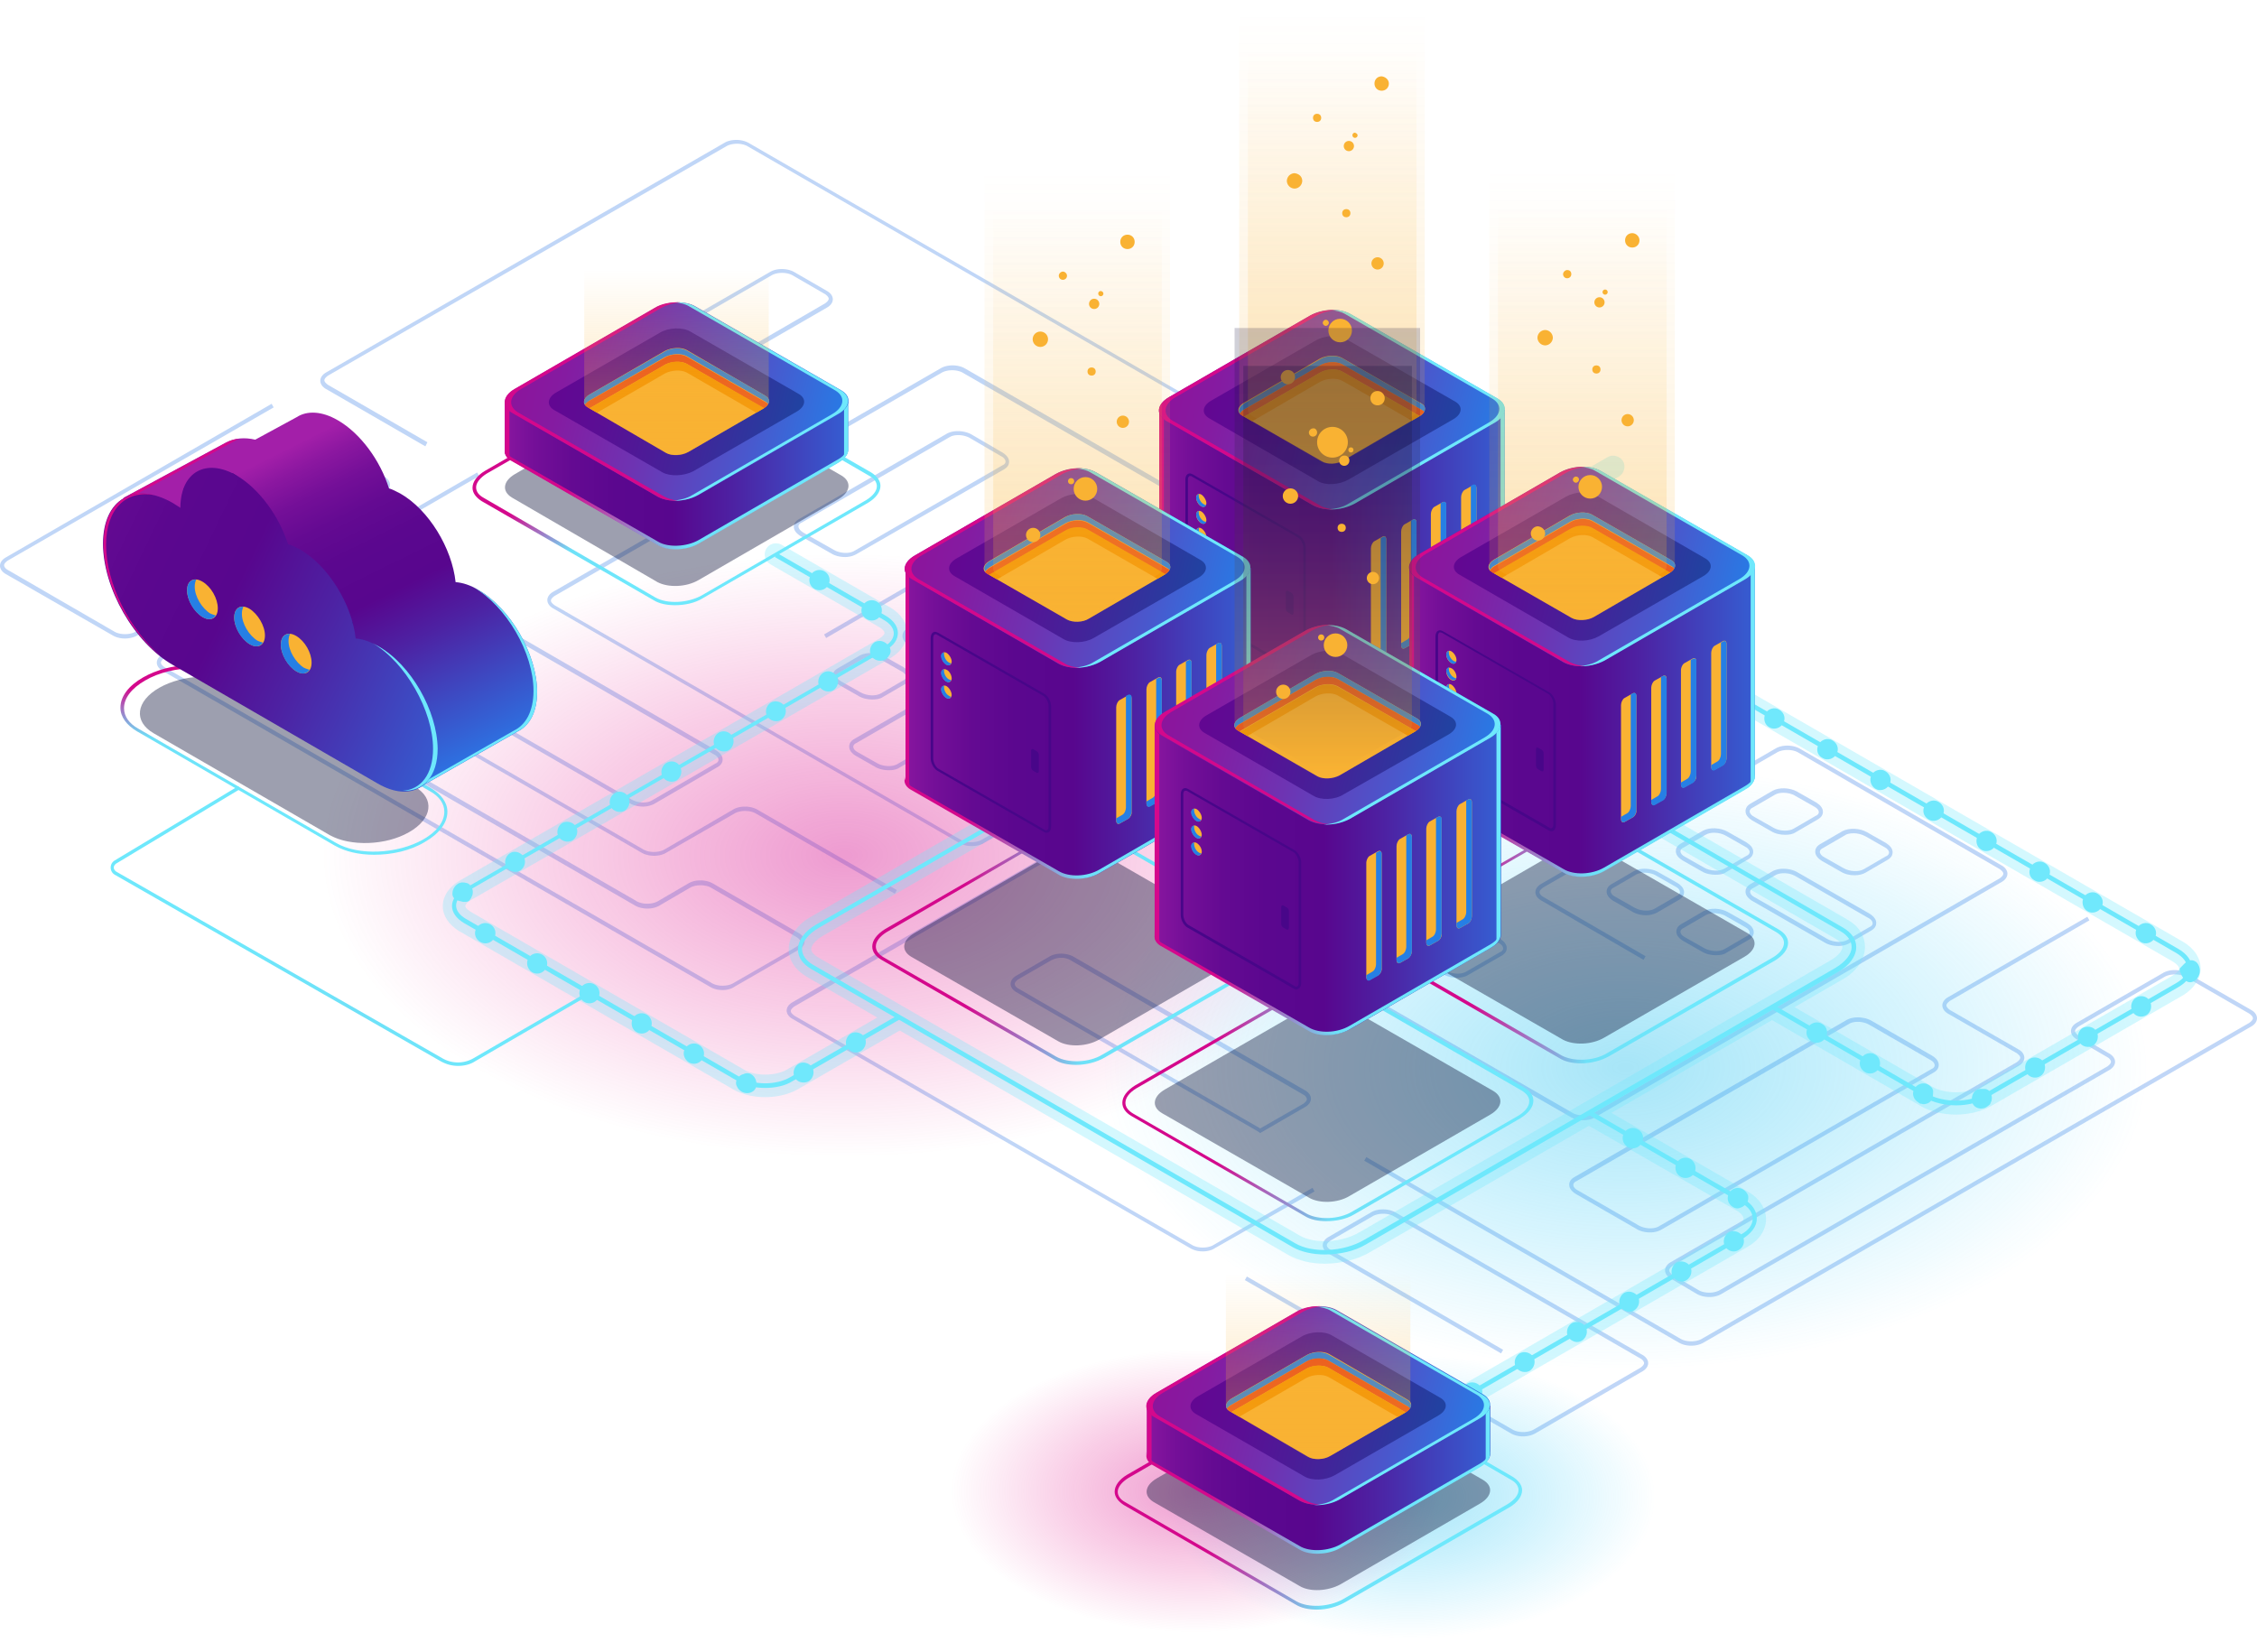 <svg xmlns="http://www.w3.org/2000/svg" xmlns:xlink="http://www.w3.org/1999/xlink" viewBox="0 0 440.4 322.3" xmlns:v="https://vecta.io/nano"><style><![CDATA[.Aa{fill:#f9b233}.Ab{fill:#267fe5}.Ac{fill:#6ee8fc}.Ad{fill:#d4088c}.Ae{opacity:.4}.Af{fill:#480689}.Ag{fill:#0c0f38}.Ah{fill:#e94e1b}.Ai{fill:#f39200}.Aj{opacity:.25}.Ak{clip-path:url(#u)}.Al{clip-path:url(#AC)}.Am{clip-path:url(#AN)}.An{clip-path:url(#AW)}.Ao{clip-path:url(#Af)}.Ap{clip-path:url(#Ao)}]]></style><g opacity=".3" fill="#2c75e4"><path d="M164.9 108.7c-.9 0-1.9-.2-2.7-.7l-6-3.4c-.8-.5-1.3-1.1-1.3-1.8 0-.6.3-1.1 1-1.5l28.9-16.7c1.3-.7 3.4-.6 4.8.2l6 3.5c.8.5 1.3 1.1 1.3 1.8 0 .6-.3 1.1-1 1.5L167 108.2a4.65 4.65 0 0 1-2.1.5zm-8.2-4.8l6 3.4c1.2.7 3 .8 4 .2l28.9-16.7c.3-.1.6-.4.6-.7 0-.4-.3-.8-.9-1.1l-6-3.5c-1.2-.7-3-.8-4-.2L156.4 102c-.3.1-.6.4-.6.7 0 .4.3.8.9 1.2h0zm16.7 46.4c-.9 0-1.9-.2-2.7-.7l-3.7-2.1c-.8-.5-1.3-1.1-1.3-1.8 0-.6.3-1.1 1-1.5l14.7-8.5c1.3-.7 3.4-.6 4.8.2l3.7 2.1c.8.5 1.3 1.1 1.3 1.8 0 .6-.3 1.1-1 1.5l-14.7 8.5c-.6.4-1.3.5-2.1.5zm10.1-14.2c-.6 0-1.2.1-1.7.4l-14.7 8.5c-.3.1-.6.4-.6.7 0 .4.3.8.9 1.1l3.7 2.1c1.2.7 3 .8 4 .2l14.7-8.5c.3-.1.6-.4.6-.7 0-.4-.3-.8-.9-1.1l-3.7-2.1c-.7-.4-1.5-.6-2.3-.6zm6.1 29c-.9 0-1.7-.2-2.4-.6l-79.3-45.8c-.7-.4-1.1-1-1.1-1.6s.4-1.2 1.1-1.6l75.6-43.6c1.3-.8 3.4-.8 4.8 0l47 27.1c.7.4 1.1 1 1.1 1.6s-.4 1.2-1.1 1.6l-14.3 8.3c-.4.3-.7.6-.7.9s.3.7.7.9l28 16.1c1.1.6 2.9.6 4 0l31.4-18.1c.4-.3.7-.6.7-.9s-.3-.7-.7-.9l-138.6-80c-1.1-.6-2.9-.6-4 0L64 73.3c-.4.3-.7.6-.7.9s.3.6.7.9l19.4 11.2-.4.8-19.4-11.2c-.7-.4-1.1-1-1.1-1.6s.4-1.2 1.1-1.6l77.7-44.8c1.3-.8 3.4-.8 4.8 0l138.6 80c.7.4 1.1 1 1.1 1.6s-.4 1.2-1.1 1.6l-31.4 18.1c-1.3.8-3.4.8-4.8 0l-28-16.1c-.7-.4-1.1-1-1.1-1.6s.4-1.2 1.1-1.6l14.3-8.3c.4-.3.7-.6.7-.9s-.3-.6-.7-.9l-47-27.1c-1.1-.6-2.9-.6-4 0l-75.6 43.6c-.4.3-.7.6-.7.9s.3.6.7.9l79.3 45.8c1.1.6 2.9.6 4 0l39.4-22.8c.4-.3.7-.6.7-.9s-.3-.6-.7-.9l-45.7-26.4c-1.1-.6-2.9-.6-4 0l-20 11.6-.4-.7 20-11.6c1.3-.8 3.4-.8 4.8 0l45.7 26.4c.7.4 1.1 1 1.1 1.6s-.4 1.2-1.1 1.6L192 164.5c-.6.4-1.5.6-2.4.6zm-75.8-78.4c-.9 0-1.7-.2-2.4-.6l-9.2-5.3 48-27.7c1.3-.8 3.4-.8 4.8 0l6.4 3.7c.7.4 1.1 1 1.1 1.6s-.4 1.2-1.1 1.6h0l-45.2 26.1c-.7.4-1.6.6-2.4.6zm-10-5.9l8 4.6c1.1.6 2.9.6 4 0L161 59.2c.4-.3.7-.6.7-.9s-.3-.6-.7-.9l-6.4-3.7c-1.1-.6-2.9-.6-4 0l-46.8 27.1zM141 193.2c-.9 0-1.7-.2-2.4-.6L31.7 130.9c-.7-.4-1.1-1-1.1-1.6s.4-1.2 1.1-1.6l61.4-35.5.4.7-61.4 35.5c-.4.3-.7.6-.7.9s.3.6.7.9L139 191.9c1.1.6 2.9.6 4 0l12.5-7.2c.4-.3.7-.6.7-.9s-.3-.6-.7-.9l-16.8-9.7c-1.1-.6-2.9-.6-4 0l-6 3.5c-1.3.8-3.4.8-4.8 0L48.2 133c-.7-.4-1.1-1-1.1-1.6s.4-1.2 1.1-1.6l5.1-3c1.3-.8 3.4-.8 4.8 0l67.5 39c1.1.6 2.9.6 4 0L143 158c1.3-.8 3.4-.8 4.8 0l27.2 15.7-.4.7-27.2-15.7c-1.1-.6-2.9-.6-4 0l-13.4 7.7c-1.3.8-3.4.8-4.8 0l-67.5-39c-1.1-.6-2.9-.6-4 0l-5.1 3c-.4.3-.7.6-.7.9s.3.6.7.9l75.7 43.7c1.1.6 2.9.6 4 0l6-3.5c1.3-.8 3.4-.8 4.8 0l16.8 9.7c.7.4 1.1 1 1.1 1.6s-.4 1.2-1.1 1.6l-12.5 7.2c-.7.5-1.6.7-2.4.7zm-15.5-35.8c-.9 0-1.9-.2-2.7-.7l-52.6-30.4c-.8-.5-1.3-1.1-1.3-1.8 0-.6.3-1.1 1-1.5l12.4-7.2c1.3-.7 3.4-.6 4.8.2l52.6 30.4c.8.5 1.3 1.1 1.3 1.8 0 .6-.3 1.1-1 1.5l-12.4 7.2a4.99 4.99 0 0 1-2.1.5zm-54.9-31.8l52.6 30.4c1.2.7 3 .8 4 .2l12.4-7.2c.3-.1.6-.4.6-.7 0-.4-.3-.8-.9-1.1l-52.6-30.4c-1.2-.7-3-.8-4-.2l-12.4 7.2c-.3.1-.6.4-.6.7 0 .4.4.8.9 1.1h0zm-46.2-1c-.9 0-1.7-.2-2.4-.6L1.1 112c-.7-.4-1.1-1-1.1-1.6s.4-1.2 1.1-1.6l51.9-30 .4.7-51.9 29.9c-.4.3-.7.6-.7.9s.3.7.7.9l20.9 12.1c1.1.6 2.9.6 4 0l48.2-27.8c.4-.3.7-.6.7-.9s-.3-.7-.7-.9l-8.3-4.8c-1.1-.6-2.9-.6-4 0l-33.7 19.5-.4-.7 33.7-19.5c1.3-.8 3.4-.8 4.8 0L75 93c.7.4 1.1 1 1.1 1.6s-.4 1.2-1.1 1.6L26.8 124c-.7.4-1.6.6-2.4.6zm186.5 19.7c-.9 0-1.9-.2-2.7-.7l-3.7-2.1c-.8-.5-1.3-1.1-1.3-1.8 0-.6.3-1.1 1-1.5l4.3-2.5c1.3-.7 3.4-.6 4.8.2l3.7 2.1c.8.5 1.3 1.1 1.3 1.8 0 .6-.3 1.1-1 1.5l-4.3 2.5c-.5.4-1.3.5-2.1.5zm-.2-8.2c-.6 0-1.2.1-1.7.4l-4.3 2.5c-.3.1-.6.4-.6.7 0 .4.3.8.9 1.1l3.7 2.1c1.2.7 3 .8 4 .2l4.3-2.5c.3-.1.6-.4.6-.7 0-.4-.3-.8-.9-1.1l-3.7-2.1c-.7-.4-1.6-.6-2.3-.6zm-13.3.4c-.9 0-1.9-.2-2.7-.7l-3.7-2.1c-.8-.5-1.3-1.1-1.3-1.8 0-.6.3-1.1 1-1.5l4.3-2.5c1.3-.7 3.4-.6 4.8.2l3.7 2.1c.8.5 1.3 1.1 1.3 1.8 0 .6-.3 1.1-1 1.5l-4.3 2.5a4.65 4.65 0 0 1-2.1.5zm-.3-8.2c-.6 0-1.2.1-1.7.4l-4.3 2.5c-.3.1-.6.4-.6.7 0 .4.3.8.9 1.1l3.7 2.1c1.2.7 3 .8 4 .2l4.3-2.5c.3-.1.6-.4.6-.7 0-.4-.3-.8-.9-1.1l-3.7-2.1c-.7-.4-1.5-.6-2.3-.6zm-13.3.4c-.9 0-1.9-.2-2.7-.7l-3.7-2.1c-.8-.5-1.3-1.1-1.3-1.8 0-.6.3-1.1 1-1.5l4.3-2.5c1.3-.7 3.4-.6 4.8.2l3.7 2.1c.8.5 1.3 1.1 1.3 1.8 0 .6-.3 1.1-1 1.5l-4.3 2.5c-.5.3-1.3.5-2.1.5zm-.2-8.3c-.6 0-1.2.1-1.7.4l-4.3 2.5c-.3.1-.6.4-.6.7 0 .4.3.8.9 1.1l3.7 2.1c1.2.7 3 .8 4 .2l4.3-2.5c.3-.1.6-.4.6-.7 0-.4-.3-.8-.9-1.1l-3.7-2.1c-.7-.4-1.6-.6-2.3-.6z"/><use xlink:href="#L"/><use xlink:href="#M"/><path d="M284.3 190.8c-.9 0-1.9-.2-2.7-.7l-28.3-16.3c-.8-.5-1.3-1.1-1.3-1.8 0-.6.3-1.1 1-1.5l6.6-3.8c1.3-.7 3.4-.6 4.8.2l28.3 16.3c.8.5 1.3 1.1 1.3 1.8 0 .6-.3 1.1-1 1.5l-6.6 3.8c-.5.3-1.3.5-2.1.5zm-22.5-23.7c-.6 0-1.3.1-1.7.4l-6.6 3.8c-.3.1-.6.4-.6.7 0 .4.3.8.9 1.1l28.3 16.3c1.2.7 3 .8 4 .2l6.6-3.8c.3-.1.6-.4.6-.7 0-.4-.3-.8-.9-1.1L264 167.6c-.6-.3-1.4-.5-2.2-.5zm96.9 17.5c-.9 0-1.9-.2-2.7-.7l-14.1-8.1c-.8-.5-1.3-1.1-1.3-1.8 0-.6.3-1.1 1-1.5l4.3-2.5c1.3-.7 3.4-.6 4.8.2l14.1 8.1c.8.5 1.3 1.1 1.3 1.8 0 .6-.3 1.1-1 1.5l-4.3 2.5a4.65 4.65 0 0 1-2.1.5zm-10.6-14.2c-.6 0-1.2.1-1.7.4l-4.3 2.5c-.3.1-.6.4-.6.7 0 .4.3.8.9 1.1l14.1 8.1c1.2.7 3 .8 4 .2l4.3-2.5c.3-.1.6-.4.6-.7 0-.4-.3-.8-.9-1.1l-14.1-8.1c-.7-.4-1.5-.6-2.3-.6zm-113.4 73.8c-.9 0-1.7-.2-2.4-.6l-77.7-44.8c-.7-.4-1.1-1-1.1-1.6s.4-1.2 1.1-1.6l138.6-80c1.3-.8 3.4-.8 4.8 0l31.4 18.1c.7.4 1.1 1 1.1 1.6s-.4 1.2-1.1 1.6l-28 16.1c-1.3.8-3.4.8-4.8 0l-14.3-8.3c-1.1-.6-2.9-.6-4 0l-47 27.1c-.4.3-.7.6-.7.9s.3.6.7.9l75.6 43.6c1.1.6 2.9.6 4 0l79.3-45.8c.4-.3.7-.6.7-.9s-.3-.6-.7-.9l-39.4-22.8c-1.1-.6-2.9-.6-4 0l-45.7 26.4c-.4.3-.7.6-.7.9s.3.7.7.9l20 11.6-.4.7-20-11.6c-.7-.4-1.1-1-1.1-1.6s.4-1.2 1.1-1.6l45.7-26.4c1.3-.8 3.4-.8 4.8 0l39.4 22.8c.7.4 1.1 1 1.1 1.6s-.4 1.2-1.1 1.6L311.3 218c-1.3.8-3.4.8-4.8 0l-75.6-43.6c-.7-.4-1.1-1-1.1-1.6s.4-1.2 1.1-1.6l47-27.1c1.3-.8 3.4-.8 4.8 0l14.3 8.3c1.1.6 2.9.6 4 0l28-16.1c.4-.3.7-.6.7-.9s-.3-.6-.7-.9l-31.4-18.1c-1.1-.6-2.9-.6-4 0l-138.6 80c-.4.3-.7.6-.7.9s.3.6.7.9l77.7 44.8c1.1.6 2.9.6 4 0l19.4-11.2.4.7-19.5 11.1c-.6.4-1.5.6-2.3.6zm11.2-23.1l-.6-.4-47-27.1c-.7-.4-1.1-1-1.1-1.6s.4-1.2 1.1-1.6l6.4-3.7c1.3-.8 3.4-.8 4.8 0l45.2 26.1c.7.4 1.1 1 1.1 1.6s-.4 1.2-1.1 1.6l-8.8 5.1zm-38.8-34.2c-.7 0-1.4.2-2 .5l-6.4 3.7c-.4.3-.7.6-.7.9s.3.7.7.9l47.2 27.3 8.4-4.8c.4-.3.7-.6.7-.9s-.3-.7-.7-.9l-45.2-26.1c-.6-.4-1.3-.6-2-.6zM330 262.6c-.9 0-1.7-.2-2.4-.6l-61.4-35.5.4-.7 61.4 35.5c1.1.6 2.9.6 4 0l106.9-61.7c.4-.3.7-.6.7-.9s-.3-.6-.7-.9l-12.5-7.2c-1.1-.6-2.9-.6-4 0l-16.8 9.7c-.4.3-.7.6-.7.9s.3.6.7.9l6 3.5c.7.4 1.1 1 1.1 1.6s-.4 1.2-1.1 1.6l-75.7 43.7c-1.3.8-3.4.8-4.8 0l-5.1-3c-.7-.4-1.1-1-1.1-1.6s.4-1.2 1.1-1.6l67.5-39c.4-.3.7-.6.7-.9s-.3-.6-.7-.9l-13.4-7.7c-.7-.4-1.1-1-1.1-1.6s.4-1.2 1.1-1.6l27.2-15.7.4.7-27.2 15.7c-.4.3-.7.6-.7.9s.3.6.7.9l13.4 7.7c.7.4 1.1 1 1.1 1.6s-.4 1.2-1.1 1.6l-67.5 39c-.4.3-.7.6-.7.9s.3.6.7.9l5.1 3c1.1.6 2.9.6 4 0l75.7-43.7c.4-.3.7-.6.7-.9s-.3-.7-.7-.9l-6-3.5c-.7-.4-1.1-1-1.1-1.6s.4-1.2 1.1-1.6l16.8-9.7c1.3-.8 3.4-.8 4.8 0l12.5 7.2c.7.4 1.1 1 1.1 1.6s-.4 1.2-1.1 1.6L332.4 262c-.7.4-1.5.6-2.4.6zm-8-22.1c-.9 0-1.9-.2-2.7-.7l-11.8-6.8c-.8-.5-1.3-1.1-1.3-1.8 0-.6.3-1.1 1-1.5l53.2-30.7c1.3-.7 3.4-.6 4.8.2L377 206c.8.5 1.3 1.1 1.3 1.8 0 .6-.3 1.1-1 1.5L324.1 240a4.65 4.65 0 0 1-2.1.5zm40.5-41.1c-.6 0-1.2.1-1.7.4l-53.2 30.7c-.3.1-.6.4-.6.7 0 .4.3.8.9 1.1l11.8 6.8c1.2.7 3 .8 4 .2l53.2-30.7c.3-.1.6-.4.6-.7 0-.4-.3-.8-.9-1.1l-11.8-6.8c-.7-.4-1.5-.6-2.3-.6zm-65.3 80.9c-.9 0-1.7-.2-2.4-.6l-51.9-29.9.4-.7 51.9 29.9c1.1.6 2.9.6 4 0l20.9-12.1c.4-.3.7-.6.7-.9s-.3-.7-.7-.9l-48.2-27.8c-1.1-.6-2.9-.6-4 0l-8.3 4.8c-.4.3-.7.6-.7.9s.3.6.7.9l33.7 19.5-.4.7-33.7-19.5c-.7-.4-1.1-1-1.1-1.6s.4-1.2 1.1-1.6l8.3-4.8c1.3-.8 3.4-.8 4.8 0l48.2 27.8c.7.4 1.1 1 1.1 1.6s-.4 1.2-1.1 1.6l-20.9 12.1c-.7.4-1.6.6-2.4.6z"/><use xlink:href="#M" x="178.1" y="26.4"/><path d="M334.7 170.7c-.9 0-1.9-.2-2.7-.7l-3.7-2.1c-.8-.5-1.3-1.1-1.3-1.8 0-.6.3-1.1 1-1.5l4.3-2.5c1.3-.7 3.4-.6 4.8.2l3.7 2.1c.8.5 1.3 1.1 1.3 1.8 0 .6-.3 1.1-1 1.5l-4.3 2.5c-.5.4-1.3.5-2.1.5zm-.2-8.2c-.6 0-1.2.1-1.7.4l-4.3 2.5c-.3.1-.6.4-.6.7 0 .4.3.8.9 1.1l3.7 2.1c1.2.7 3 .8 4 .2l4.3-2.5c.3-.1.6-.4.6-.7 0-.4-.3-.8-.9-1.1l-3.7-2.1c-.7-.4-1.5-.6-2.3-.6z"/><use xlink:href="#L" x="123.9" y="26.4"/><path d="M361.9 170.8c-.9 0-1.9-.2-2.7-.7l-3.7-2.1c-.8-.5-1.3-1.1-1.3-1.8 0-.6.3-1.1 1-1.5l4.3-2.5c1.3-.7 3.4-.6 4.8.2l3.7 2.1c.8.5 1.3 1.1 1.3 1.8 0 .6-.3 1.1-1 1.5l-4.3 2.5c-.5.3-1.3.5-2.1.5zm-.2-8.2c-.6 0-1.3.1-1.7.4l-4.3 2.5c-.3.1-.6.4-.6.7 0 .4.3.8.9 1.1l3.7 2.1c1.2.7 3 .8 4 .2l4.3-2.5c.3-.1.6-.4.6-.7 0-.4-.3-.8-.9-1.1l-3.7-2.1c-.7-.4-1.6-.6-2.3-.6zm-26.9 23.8c-.9 0-1.9-.2-2.7-.7l-3.7-2.1c-.8-.5-1.3-1.1-1.3-1.8 0-.6.3-1.1 1-1.5l4.3-2.5c1.3-.7 3.4-.6 4.8.2l3.7 2.1c.8.5 1.3 1.1 1.3 1.8 0 .6-.3 1.1-1 1.5l-4.3 2.5c-.5.4-1.3.5-2.1.5zm-.3-8.2c-.6 0-1.2.1-1.7.4l-4.3 2.5c-.3.1-.6.4-.6.7 0 .4.3.8.9 1.1l3.7 2.1c1.2.7 3 .8 4 .2l4.3-2.5c.3-.1.6-.4.6-.7 0-.4-.3-.8-.9-1.1l-3.7-2.1c-.6-.4-1.5-.6-2.3-.6z"/></g><radialGradient id="A" cx="-2578.159" cy="205.086" r="83.322" gradientTransform="matrix(0.866 0.5 -0.866 0.5 2727.444 1394.854)" gradientUnits="userSpaceOnUse"><stop offset=".011" stop-color="#25bfec"/><stop offset=".516" stop-color="#19c3f7" stop-opacity=".489"/><stop offset="1" stop-color="#14c5fb" stop-opacity="0"/></radialGradient><ellipse cx="317.2" cy="208.3" rx="102" ry="58.9" fill="url(#A)" class="Ae"/><radialGradient id="B" cx="-2518.657" cy="313.094" r="39.076" gradientTransform="matrix(0.866 0.5 -0.866 0.5 2727.444 1394.854)" gradientUnits="userSpaceOnUse"><stop offset=".011" stop-color="#25bfec"/><stop offset=".516" stop-color="#19c3f7" stop-opacity=".489"/><stop offset="1" stop-color="#14c5fb" stop-opacity="0"/></radialGradient><ellipse cx="275.1" cy="292.1" rx="47.9" ry="27.6" fill="url(#B)" class="Ae"/><radialGradient id="C" cx="-2543.906" cy="336.127" r="39.076" gradientTransform="matrix(0.866 0.5 -0.866 0.5 2727.444 1394.854)" gradientUnits="userSpaceOnUse"><stop offset=".011" stop-color="#d4088c"/><stop offset=".531" stop-color="#e10282" stop-opacity=".474"/><stop offset="1" stop-color="#e6007e" stop-opacity="0"/></radialGradient><ellipse cx="233.3" cy="291" rx="47.9" ry="27.6" fill="url(#C)" class="Ae"/><radialGradient id="D" cx="-2707.57" cy="251.667" r="83.322" gradientTransform="matrix(0.866 0.5 -0.866 0.5 2727.444 1394.854)" gradientUnits="userSpaceOnUse"><stop offset=".011" stop-color="#d4088c"/><stop offset=".531" stop-color="#e10282" stop-opacity=".474"/><stop offset="1" stop-color="#e6007e" stop-opacity="0"/></radialGradient><ellipse cx="164.7" cy="166.9" rx="102" ry="58.9" fill="url(#D)" class="Ae"/><g class="Ac"><path d="M149.3 212.3c-1.9 0-3.9-.4-5.3-1.3l-53.5-30.9c-1.5-.9-2.3-2.1-2.3-3.3s.8-2.5 2.3-3.3l82-47.3c1.2-.7 1.9-1.6 1.9-2.6s-.7-1.9-1.9-2.6l-21.3-12.3.4-.8 21.3 12.3c1.5.9 2.3 2.1 2.3 3.3 0 1.3-.8 2.5-2.3 3.3l-82 47.3c-1.2.7-1.9 1.6-1.9 2.6s.7 1.9 1.9 2.6l53.5 30.9c2.7 1.6 7.1 1.6 9.8 0l21-12.1.4.8-21 12.1c-1.4.9-3.4 1.3-5.3 1.3zm119.5 70.6l-.4-.8 71.3-41.2c1.5-.8 2.3-1.9 2.3-3.1s-.8-2.3-2.3-3.1l-29.8-17.2.4-.8 29.8 17.2c1.8 1 2.7 2.4 2.7 3.9s-1 2.8-2.7 3.9l-71.3 41.2zm112.9-67.2c-2.1 0-4.3-.5-5.9-1.4l-30.1-17.4.4-.8 30.1 17.4c3 1.7 7.9 1.7 10.9 0l37.6-21.7c1.4-.8 2.1-1.8 2.1-2.9s-.8-2.1-2.1-2.9l-131.3-75.8c-1.7-1-2.6-2.3-2.6-3.7s.9-2.7 2.6-3.7L312.2 92l.4.8-18.8 10.8c-1.4.8-2.1 1.8-2.1 2.9s.8 2.1 2.1 2.9l131.3 75.8c1.7 1 2.6 2.3 2.6 3.7s-.9 2.7-2.6 3.7l-37.6 21.7c-1.5.9-3.7 1.4-5.8 1.4z"/><path d="M258.5 244.8c-2.3 0-4.6-.5-6.2-1.4l-94-54.3c-1.7-1-2.6-2.3-2.6-3.8 0-1.8 1.3-3.6 3.6-4.9l92-53.1c4.2-2.4 10.6-2.7 14.3-.6l94 54.3c1.7 1 2.6 2.3 2.6 3.8 0 1.8-1.3 3.6-3.6 4.9l-92 53.1c-2.3 1.4-5.3 2-8.1 2zm-5.8-2.2c3.4 2 9.4 1.7 13.4-.6l92-53.1c2-1.2 3.2-2.7 3.2-4.1 0-1.2-.8-2.3-2.2-3.1l-94-54.3c-3.4-2-9.4-1.7-13.4.6l-92 53.1c-2 1.2-3.2 2.7-3.2 4.1 0 1.2.8 2.3 2.2 3.1l94 54.3z"/></g><linearGradient id="E" gradientUnits="userSpaceOnUse" x1="115.195" y1="180.721" x2="21.623" y2="180.721"><stop offset="0" stop-color="#6ee8fc"/><stop offset=".22" stop-color="#6ee8fc"/><stop offset=".489" stop-color="#6ee1f8"/><stop offset=".774" stop-color="#6ee8fc"/></linearGradient><path d="M89.4 208c-1.2 0-2.3-.3-3.4-.9l-63.6-36.4c-.5-.3-.8-.8-.8-1.4s.3-1.1.8-1.4l24.1-14.5.3.6-24.1 14.5c-.3.2-.5.5-.5.8s.2.6.5.8l63.6 36.4a6.05 6.05 0 0 0 6.1 0l22.4-13 .3.6-22.4 13c-.9.6-2.1.9-3.3.9z" fill="url(#E)"/><g opacity=".3" class="Ac"><path d="M149.3 214.1c-2.2 0-4.5-.5-6.2-1.5l-53.5-30.9c-2-1.2-3.2-3-3.2-4.9s1.2-3.7 3.2-4.9l82-47.3c.8-.5 1-.9 1-1.1s-.2-.6-1-1.1l-21.3-12.3c-1-.6-1.4-1.9-.8-3 .6-1 1.9-1.4 3-.8l21.3 12.3c2 1.2 3.2 3 3.2 4.9s-1.2 3.7-3.2 4.9l-82 47.3c-.8.5-1 .9-1 1.1s.2.6 1 1.1l53.5 30.9c2.1 1.2 5.9 1.2 8.1 0l21-12.1c1-.6 2.4-.2 3 .8s.2 2.4-.8 3l-21 12.1c-1.8 1-4.1 1.5-6.3 1.5zm119.3 70.6c-.8 0-1.5-.4-1.9-1.1-.6-1-.2-2.4.8-3l71.3-41.2c.9-.5 1.4-1.1 1.4-1.6s-.5-1.1-1.4-1.6L309 219.1c-1-.6-1.4-1.9-.8-3s1.9-1.4 3-.8l29.8 17.2c2.3 1.3 3.6 3.3 3.6 5.4s-1.3 4.1-3.6 5.4l-71.3 41.2c-.3.1-.7.2-1.1.2zm113.1-67.2c-2.4 0-4.9-.5-6.8-1.6l-30.1-17.4c-1-.6-1.4-1.9-.8-3 .6-1 1.9-1.4 3-.8l30.1 17.4c2.4 1.4 6.7 1.4 9.2 0l37.6-21.7c.9-.5 1.3-1.1 1.3-1.4s-.3-.8-1.3-1.4l-131.3-75.8c-2.2-1.3-3.5-3.2-3.5-5.2s1.3-3.9 3.4-5.2l21.2-12.2c1-.6 2.4-.2 3 .8s.2 2.4-.8 3l-21.2 12.2c-.9.5-1.3 1.1-1.3 1.4s.3.8 1.3 1.4L426 183.8c2.2 1.3 3.4 3.2 3.4 5.2s-1.3 3.9-3.4 5.2l-37.6 21.7c-1.8 1-4.3 1.6-6.7 1.6z"/><path d="M258.5 246.6c-2.6 0-5.2-.6-7.1-1.7l-94-54.3c-2.2-1.3-3.5-3.2-3.5-5.4 0-2.4 1.6-4.8 4.5-6.4l92-53.1c4.8-2.8 11.8-3 16-.6l94 54.3c2.3 1.3 3.5 3.2 3.5 5.4 0 2.4-1.6 4.8-4.5 6.4l-92 53.1c-2.5 1.5-5.8 2.3-8.9 2.3zm-4.9-5.5c2.9 1.7 8.2 1.4 11.6-.6l92-53.1c1.7-1 2.3-2 2.3-2.6 0-.7-.8-1.3-1.3-1.6l-94-54.3c-2.9-1.7-8.2-1.4-11.6.6l-92 53.1c-1.7 1-2.3 2-2.3 2.6 0 .7.8 1.3 1.3 1.6l94 54.3z"/></g><g fill="#70e8fc"><path d="M165.3 204.4c-.5-.9-.2-2.1.7-2.7.9-.5 2.1-.2 2.7.7.5.9.2 2.1-.7 2.7a1.94 1.94 0 0 1-2.7-.7zm-10.2 5.9c-.5-.9-.2-2.1.7-2.7.9-.5 2.1-.2 2.7.7.5.9.2 2.1-.7 2.7-1 .5-2.2.2-2.7-.7zm-11.2.2c.3-.5.7-.8 1.2-.9.4-.2.8-.2 1.2-.1.8.3 1.4 1.2 1.3 2.3s-1.3 1.8-2.5 1.4c-.6-.2-1.1-.7-1.3-1.2-.3-.5-.2-1.1.1-1.5zm-10.2-5.9a1.972 1.972 0 1 1 3.4 2 1.94 1.94 0 0 1-2.7.7c-.9-.6-1.3-1.8-.7-2.7z"/><use xlink:href="#N"/><use xlink:href="#N" x="-10.2" y="-5.9"/><path d="M103.1 187a1.94 1.94 0 1 1 3.4 2 1.94 1.94 0 0 1-2.7.7c-.9-.6-1.2-1.8-.7-2.7z"/><use xlink:href="#O"/><path d="M92 173.1c.3.5.3 1 .2 1.5-.1.2-.2.5-.3.7-.1.1-.2.2-.2.3l-.2.2c-.3.2-.6.2-1.1.2-.4-.1-.9-.2-1.4-.4-.5-.3-.8-.8-.7-1.4 0-.6.4-1.3 1-1.7.1-.1.3-.2.5-.2.1-.1.3-.1.4-.1.3 0 .5 0 .8.1.3 0 .7.3 1 .8zm10.2-5.9c.5.9.2 2.1-.7 2.7-.9.5-2.1.2-2.7-.7-.5-.9-.2-2.1.7-2.7s2.1-.2 2.7.7z"/><use xlink:href="#P"/><use xlink:href="#Q"/><path d="M132.7 149.6c.5.9.2 2.1-.7 2.7-.9.5-2.1.2-2.7-.7-.5-.9-.2-2.1.7-2.7 1-.6 2.2-.3 2.7.7zm10.2-5.9c.5.9.2 2.1-.7 2.7-.9.5-2.1.2-2.7-.7-.5-.9-.2-2.1.7-2.7a1.94 1.94 0 0 1 2.7.7z"/><use xlink:href="#P" x="40.7" y="-23.5"/><use xlink:href="#Q" x="40.7" y="-23.5"/><path d="M173.4 126c.3.4.5 1 .3 1.5a.76.76 0 0 1-.2.4c-.1.1-.1.2-.2.3-.2.2-.3.4-.6.5-.9.5-2.1.2-2.7-.7-.5-.9-.2-2.1.7-2.7 1.1-.5 2-.1 2.7.7z"/><use xlink:href="#O" x="75.4" y="-63"/><path d="M158.2 112.2a1.972 1.972 0 1 1 3.4 2 1.972 1.972 0 1 1-3.4-2zm198 90.3c-.5.9-1.8 1.3-2.7.7-1-.6-1.3-1.8-.7-2.7.5-.9 1.8-1.3 2.7-.7 1 .5 1.3 1.8.7 2.7zm10.4 6c-.5.9-1.8 1.3-2.7.7-1-.6-1.3-1.8-.7-2.7.5-.9 1.8-1.3 2.7-.7.9.5 1.2 1.7.7 2.7zm10.4 5.9c-.2.5-.6.9-1.2 1-.3.1-.6.1-.8 0-.3 0-.5-.1-.7-.3-1-.6-1.3-1.8-.7-2.7.5-.9 1.8-1.3 2.7-.7.2.1.4.3.6.5s.2.4.3.6c0 .6 0 1.1-.2 1.6zm11.4-1.1c.3.5.3 1 .2 1.5-.1.2-.2.5-.3.7-.2.2-.5.4-.8.6-1.3.6-2.5-.1-2.7-1.1-.2-1.1.3-2.1 1.1-2.4.2-.1.4-.1.6-.1h.8c.4 0 .9.3 1.1.8zm10.4-6c.5.9.2 2.2-.7 2.7a1.94 1.94 0 0 1-2.7-.7c-.5-.9-.2-2.2.7-2.7s2.1-.2 2.7.7z"/><use xlink:href="#R"/><use xlink:href="#S"/><path d="M426.9 187.6c.5-.3 1-.3 1.6.1.5.4.9 1.3.7 2.2s-.8 1.5-1.4 1.7-1.1 0-1.5-.4-.6-.9-.8-1.3-.2-.7-.2-.8.2-.3.5-.6.6-.7 1.1-.9z"/><use xlink:href="#T"/><use xlink:href="#U"/><use xlink:href="#V"/><use xlink:href="#W"/><path d="M375.6 157.2c.5-.9 1.8-1.3 2.7-.7 1 .6 1.3 1.8.7 2.7-.5.9-1.8 1.3-2.7.7-1-.6-1.3-1.8-.7-2.7z"/><use xlink:href="#X"/><use xlink:href="#V" x="-41.4" y="-23.9"/><use xlink:href="#W" x="-41.4" y="-23.9"/><use xlink:href="#X" x="-31.1" y="-17.9"/><use xlink:href="#T" x="-93.2" y="-53.8"/><use xlink:href="#U" x="-93.2" y="-53.8"/><path d="M303.1 115.3c.5-.9 1.8-1.3 2.7-.7 1 .6 1.3 1.8.7 2.7-.5.9-1.8 1.3-2.7.7a1.94 1.94 0 0 1-.7-2.7zm-10.3-6c.4-.4.8-.7 1.2-.8.4-.2.9-.1 1.4.2 1 .6 1.3 1.8.7 2.7-.5.9-1.8 1.3-2.7.7-.5-.3-.8-.7-1-1.3-.1-.5 0-1.1.4-1.5z"/><use xlink:href="#R" x="-111.6" y="-100.3"/><use xlink:href="#S" x="-111.6" y="-100.3"/><path d="M320.3 223.1a1.972 1.972 0 1 1-3.4-2 1.94 1.94 0 0 1 2.7-.7c1 .5 1.3 1.7.7 2.7zm10.3 5.8a1.972 1.972 0 1 1-3.4-2 1.94 1.94 0 0 1 2.7-.7c.9.6 1.2 1.8.7 2.7zm10.1 6c-.3.4-.8.7-1.2.8-.4.2-1 .1-1.4-.2a1.972 1.972 0 1 1 2-3.4c.5.3.8.7 1 1.2.1.6 0 1.2-.4 1.6zm-4.1 8.3c-.5-.9-.2-2.1.7-2.7.9-.5 2.1-.2 2.7.7a1.94 1.94 0 0 1-.7 2.7c-.9.6-2.1.3-2.7-.7z"/><use xlink:href="#Y"/><use xlink:href="#Y" x="-10.2" y="5.9"/><use xlink:href="#Y" x="-20.4" y="11.8"/><use xlink:href="#Z"/><use xlink:href="#Z" x="-10.2" y="5.9"/><use xlink:href="#Z" x="-20.4" y="11.8"/></g><path d="M253.6 309.5l-28.5-16.4c-2-1.2-1.8-3.2.6-4.6l27.3-15.8c2.3-1.3 5.9-1.5 7.9-.3l28.5 16.4c2 1.2 1.8 3.2-.6 4.6l-27.3 15.8c-2.4 1.3-5.9 1.5-7.9.3z" class="Ae Ag"/><linearGradient id="F" gradientUnits="userSpaceOnUse" x1="297.008" y1="290.965" x2="217.454" y2="290.965"><stop offset="0" stop-color="#6ee8fc"/><stop offset=".22" stop-color="#6ee8fc"/><stop offset=".489" stop-color="#6ee1f8"/><stop offset=".774" stop-color="#d4088c"/></linearGradient><path d="M257 314.1c-1.6 0-3.1-.3-4.2-1l-33.5-19.4c-1.1-.7-1.8-1.6-1.8-2.6 0-1.2.9-2.4 2.4-3.3l32.2-18.6c2.8-1.6 7.2-1.8 9.6-.4l33.5 19.4c1.1.7 1.8 1.6 1.8 2.6 0 1.2-.9 2.4-2.4 3.3l-32.2 18.6c-1.6.9-3.6 1.4-5.4 1.4zm.5-45.6c-1.8 0-3.6.4-5.1 1.3l-32.2 18.6c-1.3.8-2.1 1.8-2.1 2.7 0 .8.5 1.5 1.4 2l33.5 19.4c2.3 1.3 6.3 1.1 9-.4l32.2-18.6c1.3-.8 2.1-1.8 2.1-2.7 0-.8-.5-1.5-1.4-2l-33.5-19.4c-1.1-.6-2.4-.9-3.9-.9z" fill="url(#F)"/><linearGradient id="G" gradientUnits="userSpaceOnUse" x1="217.419" y1="283.773" x2="299" y2="283.773"><stop offset="0" stop-color="#a31fa9"/><stop offset=".067" stop-color="#8b17a0"/><stop offset=".149" stop-color="#740f98"/><stop offset=".239" stop-color="#640a92"/><stop offset=".341" stop-color="#5b078f"/><stop offset=".479" stop-color="#58068e"/><stop offset=".626" stop-color="#4d22a3"/><stop offset=".944" stop-color="#3168da"/><stop offset="1" stop-color="#2c75e4"/></linearGradient><path d="M290.7 274.3h-14.1l-15.7-9.1c-2-1.2-5.6-1-7.9.3l-15.1 8.7h-14.1v9.5h0c-.1.8.4 1.6 1.4 2.1l28.5 16.4c2 1.2 5.6 1 7.9-.3l27.3-15.8c1.2-.7 1.9-1.6 1.9-2.4h0v-9.4z" fill="url(#G)"/><linearGradient id="H" gradientUnits="userSpaceOnUse" x1="217.419" y1="293.112" x2="299" y2="293.112"><stop offset="0" stop-color="#d4088c"/><stop offset=".226" stop-color="#d4088c"/><stop offset=".511" stop-color="#6ee1f8"/><stop offset=".78" stop-color="#6ee8fc"/></linearGradient><path d="M288.8 285.6l-27.3 15.8c-2.3 1.3-5.9 1.5-7.9.3l-28.5-16.4c-1-.6-1.4-1.3-1.4-2.1h0v.7h0c-.1.8.4 1.6 1.4 2.1l28.5 16.4c2 1.2 5.6 1 7.9-.3l27.3-15.8c1.2-.7 1.9-1.6 1.9-2.4h0v-.7h0c-.1.8-.7 1.7-1.9 2.4z" fill="url(#H)"/><path d="M224.7 284.4h0v-9.5h14.1l15.1-8.7c2.3-1.3 5.9-1.5 7.9-.3l15.7 9.1h13.2v-.7h-14.1l-15.7-9.1c-2-1.2-5.6-1-7.9.3l-15.1 8.7h-14.1v9.5h0c-.1.8.4 1.6 1.4 2.1l.2.1c-.6-.4-.8-.9-.7-1.5z" class="Ad"/><use xlink:href="#a" class="Ac"/><linearGradient id="I" gradientUnits="userSpaceOnUse" x1="778.955" y1="882.729" x2="817.437" y2="849.402" gradientTransform="matrix(0.866 0.5 -1 0.577 431.357 -624.864)"><stop offset="0" stop-color="#8d139b"/><stop offset=".165" stop-color="#851ba1"/><stop offset=".428" stop-color="#6e33b2"/><stop offset=".755" stop-color="#4958cd"/><stop offset="1" stop-color="#2979e4"/></linearGradient><path d="M253.6 292.8l-28.5-16.4c-2-1.2-1.8-3.2.6-4.6L253 256c2.3-1.3 5.9-1.5 7.9-.3l28.5 16.4c2 1.2 1.8 3.2-.6 4.6l-27.3 15.8c-2.4 1.4-5.9 1.5-7.9.3z" fill="url(#I)"/><path d="M289.3 272.2l-28.5-16.4c-1-.6-2.5-.9-4-.8 1.1.1 2.1.3 2.9.8l28.5 16.4c2 1.2 1.8 3.2-.6 4.6l-27.3 15.8c-1.1.7-2.5 1-3.9 1.1 1.7.1 3.6-.3 5-1.1l27.3-15.8c2.4-1.4 2.7-3.4.6-4.6z" class="Ac"/><linearGradient id="J" gradientUnits="userSpaceOnUse" x1="783.975" y1="878.382" x2="812.624" y2="853.57" gradientTransform="matrix(0.866 0.5 -1 0.577 431.357 -624.864)"><stop offset="0" stop-color="#630692"/><stop offset=".226" stop-color="#5b0e94"/><stop offset=".587" stop-color="#432399"/><stop offset="1" stop-color="#2142a1"/></linearGradient><path d="M254.5 288.1l-21.2-12.2c-1.5-.9-1.3-2.4.4-3.4l20.3-11.7c1.7-1 4.4-1.1 5.9-.2l21.2 12.2c1.5.9 1.3 2.4-.4 3.4l-20.3 11.7c-1.8 1-4.4 1.1-5.9.2z" fill="url(#J)"/><path d="M255.3 284.3l-15.3-8.9c-1.1-.6-1-1.7.3-2.5l14.7-8.5c1.3-.7 3.2-.8 4.3-.2l15.3 8.9c1.1.6 1 1.7-.3 2.5l-14.7 8.5c-1.3.8-3.3.8-4.3.2z" class="Aa"/><path d="M254.8 292.8l-28.5-16.4c-2-1.2-1.8-3.2.6-4.6l27.3-15.8c1.1-.6 2.5-1 3.8-1.1-1.7-.1-3.7.2-5.1 1.1l-27.3 15.8c-2.3 1.3-2.6 3.4-.6 4.6l28.5 16.4c1.1.6 2.5.9 4 .8-.9-.1-1.9-.3-2.7-.8z" class="Ad"/><defs><path id="K" d="M255.3 284.3l-15.3-8.9c-1.1-.6-1-1.7.3-2.5l14.7-8.5c1.3-.7 3.2-.8 4.3-.2l15.3 8.9c1.1.6 1 1.7-.3 2.5l-14.7 8.5c-1.3.8-3.3.8-4.3.2z"/><path id="L" d="M197.3 152.2c-.9 0-1.9-.2-2.7-.7l-3.7-2.1c-.8-.5-1.3-1.1-1.3-1.8 0-.6.3-1.1 1-1.5l4.3-2.5c1.3-.7 3.4-.6 4.8.2l3.7 2.1c.8.5 1.3 1.1 1.3 1.8 0 .6-.3 1.1-1 1.5l-4.3 2.5a4.65 4.65 0 0 1-2.1.5zm-.3-8.3c-.6 0-1.2.1-1.7.4l-4.3 2.5c-.3.1-.6.4-.6.7 0 .4.3.8.9 1.1l3.7 2.1c1.2.7 3 .8 4 .2l4.3-2.5c.3-.1.6-.4.6-.7 0-.4-.3-.8-.9-1.1l-3.7-2.1c-.6-.4-1.5-.6-2.3-.6z"/><path id="M" d="M170.2 136.5c-.9 0-1.9-.2-2.7-.7l-3.7-2.1c-.8-.5-1.3-1.1-1.3-1.8 0-.6.3-1.1 1-1.5l4.3-2.5c1.3-.7 3.4-.6 4.8.2l3.7 2.1c.8.5 1.3 1.1 1.3 1.8 0 .6-.3 1.1-1 1.5l-4.3 2.5c-.6.4-1.3.5-2.1.5zm-.3-8.2c-.6 0-1.2.1-1.7.4l-4.3 2.5c-.3.1-.6.4-.6.7 0 .4.3.8.9 1.1l3.7 2.1c1.2.7 3 .8 4 .2l4.3-2.5c.3-.1.6-.4.6-.7 0-.4-.3-.8-.9-1.1l-3.7-2.1c-.6-.4-1.5-.6-2.3-.6z"/><path id="N" d="M123.5 198.7a1.94 1.94 0 1 1 3.4 2 1.94 1.94 0 0 1-2.7.7c-.9-.5-1.2-1.7-.7-2.7z"/><path id="O" d="M93 181.1a1.94 1.94 0 1 1 3.4 2 1.94 1.94 0 0 1-2.7.7c-1-.6-1.3-1.8-.7-2.7z"/><path id="P" d="M112.4 161.3c.5.9.2 2.1-.7 2.7-.9.5-2.1.2-2.7-.7-.5-.9-.2-2.1.7-2.7.9-.5 2.1-.2 2.7.7z"/><path id="Q" d="M122.6 155.5c.5.9.2 2.1-.7 2.7-.9.5-2.1.2-2.7-.7-.5-.9-.2-2.1.7-2.7s2.1-.3 2.7.7z"/><path id="R" d="M409.1 201.3c.5.9.2 2.2-.7 2.7a1.94 1.94 0 0 1-2.7-.7c-.5-.9-.2-2.2.7-2.7 1-.5 2.2-.2 2.7.7z"/><path id="S" d="M419.5 195.4c.5.9.2 2.2-.7 2.7a1.94 1.94 0 0 1-2.7-.7c-.5-.9-.2-2.2.7-2.7.9-.6 2.2-.3 2.7.7z"/><path id="T" d="M417 181.1c.5-.9 1.8-1.3 2.7-.7 1 .6 1.3 1.8.7 2.7-.5.9-1.8 1.3-2.7.7s-1.3-1.8-.7-2.7z"/><path id="U" d="M406.6 175.1c.5-.9 1.8-1.3 2.7-.7 1 .6 1.3 1.8.7 2.7-.5.9-1.8 1.3-2.7.7-.9-.5-1.2-1.8-.7-2.7z"/><path id="V" d="M396.3 169.1c.5-.9 1.8-1.3 2.7-.7 1 .6 1.3 1.8.7 2.7-.5.9-1.8 1.3-2.7.7-1-.5-1.3-1.7-.7-2.7z"/><path id="W" d="M385.9 163.1c.5-.9 1.8-1.3 2.7-.7 1 .6 1.3 1.8.7 2.7-.5.9-1.8 1.3-2.7.7-.9-.5-1.2-1.7-.7-2.7z"/><path id="X" d="M365.2 151.2c.5-.9 1.8-1.3 2.7-.7 1 .6 1.3 1.8.7 2.7-.5.9-1.8 1.3-2.7.7s-1.2-1.8-.7-2.7z"/><path id="Y" d="M326.4 249.1c-.5-.9-.2-2.1.7-2.7.9-.5 2.1-.2 2.7.7.5.9.2 2.1-.7 2.7s-2.1.2-2.7-.7z"/><path id="Z" d="M295.8 266.8c-.5-.9-.2-2.1.7-2.7.9-.5 2.1-.2 2.7.7.5.9.2 2.1-.7 2.7-.9.5-2.1.2-2.7-.7z"/><path id="a" d="M289.9 275.1v9.4h0c0 .5-.3 1-.7 1.4.9-.6 1.4-1.4 1.5-2.2h0v-9.4l-.8.8z"/><path id="b" d="M42.5 118.7c0 1.9-1.3 2.7-3 1.7-1.6-1-3-3.3-3-5.2s1.3-2.7 3-1.7 3 3.3 3 5.2z"/><path id="c" d="M41 119.7c-1.6-1-3-3.3-3-5.2 0-.6.1-1 .3-1.4-1.1-.1-1.8.7-1.8 2.1 0 1.9 1.3 4.2 3 5.2 1.1.7 2.1.5 2.6-.3-.3-.1-.7-.2-1.1-.4z"/><path id="d" d="M291.7 122.9l-27.5 15.9c-2.4 1.4-5.9 1.5-7.9.3l-28.7-16.5c-1-.6-1.4-1.3-1.4-2.1h0v.7h0c-.1.8.4 1.6 1.4 2.1l28.7 16.5c2 1.2 5.6 1 7.9-.3l27.5-15.9c1.2-.7 1.9-1.6 1.9-2.5h0v-.7h0c0 .9-.7 1.8-1.9 2.5z"/><path id="e" d="M269.8 104.8l-.4.2v21.8c0 .5-.3 1.2-.7 1.4l-1.2.7v.4c0 .5.3.8.7.6l1.6-.9c.4-.2.7-.9.7-1.4v-22.2c0-.6-.3-.9-.7-.6z"/><path id="f" d="M275.7 125.6l-1.6.9c-.4.2-.7 0-.7-.6v-22.2c0-.5.3-1.2.7-1.4l1.6-.9c.4-.2.7 0 .7.6v22.2c0 .5-.3 1.1-.7 1.4z"/><path id="g" d="M235.4 98.2c0 .6-.5.9-1 .6-.6-.3-1-1.1-1-1.7s.5-.9 1-.6 1 1.1 1 1.7z"/><path id="h" d="M235.4 104.8c0 .6-.5.9-1 .6-.6-.3-1-1.1-1-1.7s.5-.9 1-.6 1 1 1 1.7z"/><path id="i" d="M234.9 105c-.6-.3-1-1.1-1-1.7 0-.1 0-.2.1-.3-.3 0-.6.3-.6.7 0 .6.5 1.4 1 1.7s.8.1 1-.3c-.2 0-.4 0-.5-.1z"/><path id="j" d="M234.9 98.4c-.6-.3-1-1.1-1-1.7 0-.1 0-.2.1-.3-.3 0-.6.3-.6.7 0 .6.5 1.4 1 1.7s.8.1 1-.3c-.2.1-.4 0-.5-.1z"/><path id="k" d="M242.6 108.7l-28.7-16.5c-1.1-.6-2.5-.9-4-.8 1.1.1 2.1.3 2.9.8l28.7 16.5c2 1.2 1.8 3.2-.6 4.6l-27.5 15.9c-1.1.7-2.5 1-3.9 1.1 1.7.1 3.6-.3 5.1-1.1l27.5-15.9c2.3-1.4 2.5-3.4.5-4.6z"/><path id="l" d="M231.8 153l-1.6.9c-.4.2-.7 0-.7-.6v-22.2c0-.5.3-1.2.7-1.4l1.6-.9c.4-.2.7 0 .7.6v22.2a1.42 1.42 0 0 1-.7 1.4z"/><path id="m" d="M231.8 128.9l-.4.2v21.8c0 .5-.3 1.2-.7 1.4l-1.2.7v.4c0 .5.3.8.7.6l1.6-.9c.4-.2.7-.9.7-1.4v-22.2c.1-.6-.3-.9-.7-.6z"/><path id="n" d="M237.7 125.5l-.4.2v21.8c0 .5-.3 1.2-.7 1.4l-1.2.7v.4c0 .5.3.8.7.6l1.6-.9c.4-.2.7-.9.7-1.4v-22.2c0-.6-.3-.8-.7-.6z"/><path id="o" d="M185.7 132.4c0 .6-.5.9-1 .6-.6-.3-1-1.1-1-1.7s.5-.9 1-.6c.5.2 1 1 1 1.7z"/><path id="p" d="M185.2 135.8c-.6-.3-1-1.1-1-1.7v-.3c-.3 0-.6.3-.6.7 0 .6.5 1.4 1 1.7s.8.1 1-.3c-.1.1-.3 0-.4-.1z"/><path id="q" d="M185.2 129.3c-.6-.3-1-1.1-1-1.7v-.3c-.3 0-.6.3-.6.7 0 .6.5 1.4 1 1.7s.8.1 1-.3c-.1 0-.3 0-.4-.1z"/><path id="r" d="M202.3 150.8l-.7-.4c-.2-.1-.4-.4-.4-.7v-3.2c0-.3.2-.4.4-.3l.7.4c.2.1.4.4.4.7v3.2c0 .3-.2.4-.4.3z"/><path id="s" d="M318.6 159.5l-1.6.9c-.4.2-.7 0-.7-.6v-22.2c0-.5.3-1.2.7-1.4l1.6-.9c.4-.2.7 0 .7.6v22.2c.1.5-.3 1.2-.7 1.4z"/><path id="t" d="M324.5 156.1l-1.6.9c-.4.2-.7 0-.7-.6v-22.2c0-.5.3-1.2.7-1.4l1.6-.9c.4-.2.7 0 .7.6v22.2c0 .5-.3 1.2-.7 1.4z"/></defs><clipPath id="u"><use xlink:href="#K"/></clipPath><path d="M240.2 274.2l14.7-8.5c1.3-.7 3.2-.8 4.3-.2l15.4 8.9c.2.1.4.3.5.5.4-.6.2-1.3-.5-1.7l-15.4-8.9c-1.1-.6-3-.6-4.3.2l-14.7 8.5c-1 .6-1.3 1.4-.8 2 .1-.3.4-.6.8-.8z" class="Ab Ak"/><path d="M240.2 275.6l14.7-8.5c1.3-.7 3.2-.8 4.3-.2l15.4 8.9a.78.78 0 0 1 .4.4c.5-.6.4-1.4-.4-1.8l-15.4-8.9c-1.1-.6-3-.6-4.3.2l-14.7 8.5c-1 .6-1.3 1.4-.8 2.1.2-.3.5-.5.8-.7z" class="Ah Ak"/><path d="M239.6 277.9c.2-.2.4-.3.6-.5l14.7-8.5c1.3-.7 3.2-.8 4.3-.2l15.4 8.9c.1.1.2.1.3.2.6-.7.6-1.5-.3-2l-15.4-8.9c-1.1-.6-3-.6-4.3.2l-14.7 8.5c-1.1.7-1.3 1.6-.6 2.3z" class="Ai Ak"/><linearGradient id="v" gradientUnits="userSpaceOnUse" x1="257.231" y1="284.727" x2="257.231" y2="248.63"><stop offset=".011" stop-color="#f9b233"/><stop offset="1" stop-color="#f9b233" stop-opacity="0"/></linearGradient><path d="M275.3 248.6h-36.1v25.7h0c0 .4.2.8.7 1.1l15.3 8.9c1.1.6 3 .6 4.3-.2l14.7-8.5c.7-.4 1-.9 1-1.3h0v-25.7z" fill="url(#v)" class="Ae"/><path d="M128.3 113.6L99.9 97.1c-2-1.2-1.8-3.2.6-4.6l27.3-15.8c2.3-1.3 5.9-1.5 7.9-.3l28.5 16.4c2 1.2 1.8 3.2-.6 4.6l-27.3 15.8c-2.4 1.4-5.9 1.5-8 .4z" class="Ae Ag"/><linearGradient id="w" gradientUnits="userSpaceOnUse" x1="142.711" y1="113.564" x2="121.3" y2="76.479"><stop offset="0" stop-color="#6ee8fc"/><stop offset=".22" stop-color="#6ee8fc"/><stop offset=".489" stop-color="#6ee1f8"/><stop offset=".774" stop-color="#d4088c"/></linearGradient><path d="M131.7 118.1c-1.6 0-3.1-.3-4.2-1h0L94 97.8c-1.1-.7-1.8-1.6-1.8-2.6 0-1.2.9-2.4 2.4-3.3l32.2-18.6c2.8-1.6 7.2-1.8 9.6-.4L170 92.2c1.1.7 1.8 1.6 1.8 2.6 0 1.2-.9 2.4-2.4 3.3l-32.2 18.6c-1.6 1-3.6 1.4-5.5 1.4zm-3.8-1.5c2.3 1.3 6.3 1.1 9-.4L169 97.6c1.3-.8 2.1-1.8 2.1-2.7 0-.8-.5-1.5-1.4-2l-33.5-19.4c-2.3-1.3-6.3-1.1-9 .4L95 92.4c-1.3.8-2.1 1.8-2.1 2.7 0 .8.5 1.5 1.4 2l33.6 19.5h0z" fill="url(#w)"/><linearGradient id="x" gradientUnits="userSpaceOnUse" x1="92.193" y1="87.83" x2="173.775" y2="87.83"><stop offset="0" stop-color="#a31fa9"/><stop offset=".067" stop-color="#8b17a0"/><stop offset=".149" stop-color="#740f98"/><stop offset=".239" stop-color="#640a92"/><stop offset=".341" stop-color="#5b078f"/><stop offset=".479" stop-color="#58068e"/><stop offset=".626" stop-color="#4d22a3"/><stop offset=".944" stop-color="#3168da"/><stop offset="1" stop-color="#2c75e4"/></linearGradient><path d="M165.5 78.4h-14.1l-15.7-9.1c-2-1.2-5.6-1-7.9.3l-15.1 8.7H98.5v9.5h0c-.1.8.4 1.6 1.4 2.1l28.5 16.4c2 1.2 5.6 1 7.9-.3l27.3-15.8c1.2-.7 1.9-1.6 1.9-2.4h0v-9.4z" fill="url(#x)"/><linearGradient id="y" gradientUnits="userSpaceOnUse" x1="92.193" y1="97.169" x2="173.775" y2="97.169"><stop offset="0" stop-color="#d4088c"/><stop offset=".226" stop-color="#d4088c"/><stop offset=".511" stop-color="#6ee1f8"/><stop offset=".78" stop-color="#6ee8fc"/></linearGradient><path d="M163.6 89.6l-27.3 15.8c-2.3 1.3-5.9 1.5-7.9.3L99.9 89.3c-1-.6-1.4-1.3-1.4-2.1h0v.7h0c-.1.8.4 1.6 1.4 2.1l28.5 16.4c2 1.2 5.6 1 7.9-.3l27.3-15.8c1.2-.7 1.9-1.6 1.9-2.4h0v-.7h0c-.1.8-.7 1.7-1.9 2.4z" fill="url(#y)"/><path d="M99.4 88.5h0V79h14.1l15.1-8.7c2.3-1.3 5.9-1.5 7.9-.3l15.7 9.1h13.2v-.7h-14.1l-15.7-9.1c-2-1.2-5.6-1-7.9.3l-15.1 8.7H98.5v9.5h0c-.1.8.4 1.6 1.4 2.1l.1.1c-.4-.4-.6-1-.6-1.5z" class="Ad"/><use xlink:href="#a" x="-125.2" y="-196" class="Ac"/><linearGradient id="z" gradientUnits="userSpaceOnUse" x1="510.714" y1="775.658" x2="549.196" y2="742.331" gradientTransform="matrix(0.866 0.5 -1 0.577 431.357 -624.864)"><stop offset="0" stop-color="#8d139b"/><stop offset=".165" stop-color="#851ba1"/><stop offset=".428" stop-color="#6e33b2"/><stop offset=".755" stop-color="#4958cd"/><stop offset="1" stop-color="#2979e4"/></linearGradient><path d="M128.3 96.9L99.9 80.5c-2-1.2-1.8-3.2.6-4.6l27.3-15.8c2.3-1.3 5.9-1.5 7.9-.3l28.5 16.4c2 1.2 1.8 3.2-.6 4.6l-27.3 15.8c-2.4 1.3-5.9 1.5-8 .3z" fill="url(#z)"/><path d="M164.1 76.2l-28.5-16.4c-1-.6-2.5-.9-4-.8 1.1.1 2.1.3 2.9.8L163 76.2c2 1.2 1.8 3.2-.6 4.6l-27.3 15.8c-1.1.7-2.5 1-3.9 1.1 1.7.1 3.6-.3 5-1.1l27.3-15.8c2.4-1.3 2.6-3.4.6-4.6z" class="Ac"/><linearGradient id="AA" gradientUnits="userSpaceOnUse" x1="515.734" y1="771.311" x2="544.384" y2="746.499" gradientTransform="matrix(0.866 0.5 -1 0.577 431.357 -624.864)"><stop offset="0" stop-color="#630692"/><stop offset=".226" stop-color="#5b0e94"/><stop offset=".587" stop-color="#432399"/><stop offset="1" stop-color="#2142a1"/></linearGradient><path d="M129.3 92.2L108.1 80c-1.5-.9-1.3-2.4.4-3.4l20.3-11.7c1.7-1 4.4-1.1 5.9-.2l21.2 12.2c1.5.9 1.3 2.4-.4 3.4L135.2 92c-1.8.9-4.4 1-5.9.2z" fill="url(#AA)"/><path d="M130 88.4l-15.3-8.9c-1.1-.6-1-1.7.3-2.5l14.7-8.5c1.3-.7 3.2-.8 4.3-.2l15.3 8.9c1.1.6 1 1.7-.3 2.5l-14.7 8.5c-1.3.7-3.2.8-4.3.2z" class="Aa"/><path d="M129.6 96.9l-28.5-16.4c-2-1.2-1.8-3.2.6-4.6L129 60.1c1.1-.6 2.5-1 3.8-1.1-1.7-.1-3.7.2-5.1 1.1l-27.3 15.8c-2.3 1.3-2.6 3.4-.6 4.6l28.5 16.4c1.1.6 2.5.9 4 .8-1-.1-1.9-.4-2.7-.8z" class="Ad"/><defs><path id="AB" d="M130 88.4l-15.3-8.9c-1.1-.6-1-1.7.3-2.5l14.7-8.5c1.3-.7 3.2-.8 4.3-.2l15.3 8.9c1.1.6 1 1.7-.3 2.5l-14.7 8.5c-1.3.7-3.2.8-4.3.2z"/></defs><clipPath id="AC"><use xlink:href="#AB"/></clipPath><path d="M115 78.2l14.7-8.5c1.3-.7 3.2-.8 4.3-.2l15.4 8.9c.2.1.4.3.5.5.4-.6.2-1.3-.5-1.7L134 68.4c-1.1-.6-3-.6-4.3.2L115 77c-1 .6-1.3 1.4-.8 2 .1-.3.4-.5.8-.8z" class="Ab Al"/><path d="M115 79.7l14.7-8.5c1.3-.7 3.2-.8 4.3-.2l15.4 8.9a.78.78 0 0 1 .4.4c.5-.6.4-1.4-.4-1.8L134 69.6c-1.1-.6-3-.6-4.3.2L115 78.2c-1 .6-1.3 1.4-.8 2.1.2-.2.5-.4.8-.6z" class="Ah Al"/><path d="M114.4 81.9c.2-.2.4-.3.6-.5l14.7-8.5c1.3-.7 3.2-.8 4.3-.2l15.4 8.9c.1.1.2.1.3.2.6-.7.6-1.5-.3-2L134 71c-1.1-.6-3-.6-4.3.2L115 79.7c-1.1.6-1.4 1.6-.6 2.2z" class="Ai Al"/><linearGradient id="AD" gradientUnits="userSpaceOnUse" x1="132.006" y1="88.784" x2="132.006" y2="52.687"><stop offset=".011" stop-color="#f9b233"/><stop offset="1" stop-color="#f9b233" stop-opacity="0"/></linearGradient><path d="M150.1 52.7H114v25.7h0c0 .4.2.8.7 1.1l15.3 8.9c1.1.6 3 .6 4.3-.2l14.7-8.5c.7-.4 1-.9 1-1.3h0V52.7z" fill="url(#AD)" class="Ae"/><path d="M64.4 163L30 143.1c-4-2.3-3.5-6.3 1.1-8.9h0c4.6-2.6 11.5-2.9 15.4-.6l34.4 19.9c4 2.3 3.5 6.3-1.1 8.9h0c-4.5 2.6-11.4 2.8-15.4.6z" class="Ae Ag"/><linearGradient id="AE" gradientUnits="userSpaceOnUse" x1="52.772" y1="163.561" x2="58.167" y2="132.964"><stop offset="0" stop-color="#6ee8fc"/><stop offset=".22" stop-color="#6ee8fc"/><stop offset=".489" stop-color="#6ee1f8"/><stop offset=".774" stop-color="#d4088c"/></linearGradient><path d="M73 166.8c-2.9 0-5.6-.6-7.7-1.8l-38.6-22.3c-2-1.2-3.2-2.8-3.2-4.6 0-2.2 1.6-4.3 4.4-5.9 5.2-3 13.1-3.3 17.6-.7l38.6 22.3c2 1.2 3.2 2.8 3.2 4.6 0 2.2-1.6 4.3-4.4 5.9-2.8 1.7-6.4 2.5-9.9 2.5zm-35.1-36.4c-3.3 0-6.9.8-9.6 2.4-2.6 1.5-4.1 3.4-4.1 5.4 0 1.6 1 3 2.8 4l38.6 22.3c4.3 2.5 11.9 2.2 17-.7 2.6-1.5 4.1-3.4 4.1-5.4 0-1.6-1-3-2.8-4l-38.6-22.3c-2-1.2-4.6-1.7-7.4-1.7z" fill="url(#AE)"/><path d="M79.2 153.7l-4.6-.8-42.4-24.6-4.4-4.1-4.4-6.5L21 111l-.6-5.6 1.1-4.3 2.5-3.4 3.6-.9 18.3-10 22.3 15c.9.3 14.7 28.7 14.7 28.7l3 19.2-3.4 3.1-3.3.9z" fill="#4a0e91"/><linearGradient id="AF" gradientUnits="userSpaceOnUse" x1="52.384" y1="89.294" x2="84.093" y2="153.124"><stop offset="0" stop-color="#a31fa9"/><stop offset=".067" stop-color="#8b17a0"/><stop offset=".149" stop-color="#740f98"/><stop offset=".239" stop-color="#640a92"/><stop offset=".341" stop-color="#5b078f"/><stop offset=".479" stop-color="#58068e"/><stop offset=".626" stop-color="#4d22a3"/><stop offset=".944" stop-color="#3168da"/><stop offset="1" stop-color="#2c75e4"/></linearGradient><path d="M104.8 135c0-7.3-5.2-16.3-11.5-19.9-1.5-.9-3-1.4-4.4-1.5-.7-6.6-5.2-14.1-10.8-17.3-.8-.4-1.5-.8-2.2-1-1.7-5.4-5.5-10.7-10-13.3-3.1-1.8-6-1.9-8-.6h0l-8.1 4.4c-2.1-.5-4-.3-5.6.5h0l-.2.1-20 10.8 5.1-.1 6.2 2.3.5-4 2.5-2.8 2.1-.9.8-.1 3.2 1.1c.1-.4.8-.2 1-.2 1.6 1 2.6 2.6 3.8 3.5 3.8 2.6 3.8 8.4 7 10.6 5.1 3.8 9.9 9.2 12.5 14.9.2.3 0 .6-.3.8l.5 2.9 4.5 1.2 4.3 3.4 3.9 4.9 1.3 3 1.5 4.1.4 4.2-.4 3.2-2.8 4.6 19.5-11.1h0l-.2.1c2.5-1.2 3.9-3.9 3.9-7.8z" fill="url(#AF)"/><path d="M46.7 85.6c-.9.1-1.7.3-2.4.7h0l-.2.1-20 10.8h1.1c.4-.3.9-.7 1.3-.7l19.6-10.6.2-.1h0c.2-.2.3-.2.4-.2z" class="Ad"/><path d="M104.8 135c0-7.3-5.2-16.3-11.5-19.9-.3-.2-.6-.3-.9-.5 6.4 3.7 11.7 12.8 11.7 20.2 0 4-1.5 6.7-3.9 7.8l.2-.1h0l-18.2 10.4-.5.8 19.5-11.1h0l-.2.1c2.4-1.1 3.8-3.8 3.8-7.7z" class="Ac"/><path d="M68.8 121.5c-2.6-5.7-6.6-13-13-15-1-2.9-2.7-8-6.5-10.6-1.3-1-2.2-2.6-3.8-3.5-.3 0-.9-.2-1 .2h.1c0 8.7 6.1 19.1 13.6 23.5l10.4 6v.1c.2-.1.4-.4.2-.7z" fill="#35047c"/><linearGradient id="AG" gradientUnits="userSpaceOnUse" x1="-8.432" y1="90.08" x2="104.01" y2="143.808"><stop offset="0" stop-color="#a31fa9"/><stop offset=".067" stop-color="#8b17a0"/><stop offset=".149" stop-color="#740f98"/><stop offset=".239" stop-color="#640a92"/><stop offset=".341" stop-color="#5b078f"/><stop offset=".479" stop-color="#58068e"/><stop offset=".626" stop-color="#4d22a3"/><stop offset=".944" stop-color="#3168da"/><stop offset="1" stop-color="#2c75e4"/></linearGradient><path d="M73.8 126.1c-1.6-.9-3-1.4-4.4-1.5-.7-6.6-5.3-14.2-10.9-17.4-.8-.4-1.5-.8-2.3-1-1.7-5.4-5.6-10.8-10-13.4-6-3.5-11-.7-11 6.3-.5-.3-.9-.6-1.4-.9-7.6-4.4-13.7-.8-13.7 7.9s6.1 19.4 13.7 23.7l39.9 23.1c6.4 3.7 11.6.7 11.6-6.7s-5.1-16.5-11.5-20.1z" fill="url(#AG)"/><path d="M73.8 126.1l-1.1-.6c6.4 3.7 11.8 13.2 11.8 20.6 0 5-2.4 8-5.9 8.2 4 .2 6.8-2.8 6.8-8.2-.1-7.4-5.2-16.4-11.6-20z" class="Ac"/><path d="M20.7 106.3c0-7 3.9-10.7 9.4-9.7-5.7-1.4-9.9 2.3-9.9 9.5 0 7.8 4.9 17.1 11.4 22.1-6.3-5.2-10.9-14.3-10.9-21.9z" class="Ad"/><use xlink:href="#b" class="Aa"/><use xlink:href="#c" class="Ab"/><g class="Aa"><path d="M51.7 124c0 1.9-1.3 2.7-3 1.7-1.6-1-3-3.3-3-5.2s1.3-2.7 3-1.7c1.6 1 3 3.3 3 5.2z"/><use xlink:href="#b" x="18.3" y="10.6"/></g><g class="Ab"><use xlink:href="#c" x="9.2" y="5.3"/><use xlink:href="#c" x="18.3" y="10.6"/></g><path d="M256.2 172.3l-28.7-16.5c-2-1.2-1.8-3.2.6-4.6l27.5-15.9c2.4-1.4 5.9-1.5 7.9-.3l28.7 16.5c2 1.2 1.8 3.2-.6 4.6L264.2 172c-2.4 1.3-5.9 1.5-8 .3z" opacity=".8" class="Ag"/><linearGradient id="AH" gradientUnits="userSpaceOnUse" x1="219.862" y1="153.647" x2="299.981" y2="153.647"><stop offset="0" stop-color="#d4088c"/><stop offset=".226" stop-color="#d4088c"/><stop offset=".511" stop-color="#6ee1f8"/><stop offset=".78" stop-color="#6ee8fc"/></linearGradient><path d="M259.6 176.9c-1.6 0-3.1-.3-4.2-1l-33.8-19.5c-1.2-.7-1.8-1.6-1.8-2.6 0-1.2.9-2.4 2.5-3.4l32.4-18.7c2.9-1.6 7.2-1.8 9.7-.4l33.8 19.5c1.2.7 1.8 1.6 1.8 2.6 0 1.2-.9 2.4-2.5 3.4l-32.4 18.7c-1.6.9-3.6 1.4-5.5 1.4zm-3.9-1.5c2.3 1.3 6.4 1.2 9-.4l32.4-18.7c1.3-.8 2.1-1.8 2.1-2.8 0-.8-.5-1.5-1.5-2.1l-33.8-19.5c-2.3-1.3-6.4-1.2-9 .4L222.7 151c-1.3.8-2.1 1.8-2.1 2.8 0 .8.5 1.5 1.5 2.1l33.6 19.5z" fill="url(#AH)"/><linearGradient id="AI" gradientUnits="userSpaceOnUse" x1="219.827" y1="105.306" x2="301.987" y2="105.306"><stop offset="0" stop-color="#a31fa9"/><stop offset=".067" stop-color="#8b17a0"/><stop offset=".149" stop-color="#740f98"/><stop offset=".239" stop-color="#640a92"/><stop offset=".341" stop-color="#5b078f"/><stop offset=".479" stop-color="#58068e"/><stop offset=".626" stop-color="#4d22a3"/><stop offset=".944" stop-color="#3168da"/><stop offset="1" stop-color="#2c75e4"/></linearGradient><path d="M293.6 80h-14.2l-15.8-9.1c-2-1.2-5.6-1-7.9.3L240.4 80h-14.2v41.1h0c-.1.8.4 1.6 1.4 2.1l28.7 16.5c2 1.2 5.6 1 7.9-.3l27.5-15.9c1.2-.7 1.9-1.6 1.9-2.5h0V80z" fill="url(#AI)"/><linearGradient id="AJ" gradientUnits="userSpaceOnUse" x1="219.827" y1="130.501" x2="301.987" y2="130.501"><stop offset="0" stop-color="#d4088c"/><stop offset=".226" stop-color="#d4088c"/><stop offset=".511" stop-color="#6ee1f8"/><stop offset=".78" stop-color="#6ee8fc"/></linearGradient><use xlink:href="#d" fill="url(#AJ)"/><path d="M227.1 121.8h0V80.7h14.2l15.2-8.8c2.4-1.4 5.9-1.5 7.9-.3l15.8 9.1h13.3V80h-14.2l-15.8-9.1c-2-1.2-5.6-1-7.9.3L240.4 80h-14.2v41.1h0c-.1.8.4 1.6 1.4 2.1l.2.1c-.5-.5-.7-1-.7-1.5z" class="Ad"/><path d="M292.8 80.7v41.1h0c0 .5-.3 1-.7 1.5.9-.7 1.4-1.4 1.5-2.2h0v-41c-.3.2-.5.4-.8.6z" class="Ac"/><linearGradient id="AK" gradientUnits="userSpaceOnUse" x1="586.05" y1="713.224" x2="624.805" y2="679.661" gradientTransform="matrix(0.866 0.5 -1 0.577 431.357 -624.864)"><stop offset="0" stop-color="#8d139b"/><stop offset=".165" stop-color="#851ba1"/><stop offset=".428" stop-color="#6e33b2"/><stop offset=".755" stop-color="#4958cd"/><stop offset="1" stop-color="#2979e4"/></linearGradient><path d="M256.2 98.6l-28.7-16.5c-2-1.2-1.8-3.2.6-4.6l27.5-15.9c2.4-1.4 5.9-1.5 7.9-.3l28.7 16.5c2 1.2 1.8 3.2-.6 4.6l-27.5 15.9c-2.3 1.4-5.8 1.5-7.9.3z" fill="url(#AK)"/><path d="M292.3 77.8l-28.7-16.5c-1.1-.6-2.5-.9-4-.8 1.1.1 2.1.3 2.9.8l28.7 16.5c2 1.2 1.8 3.2-.6 4.6l-27.5 15.9c-1.1.7-2.5 1-3.9 1.1 1.7.1 3.6-.3 5.1-1.1l27.5-15.9c2.2-1.3 2.5-3.4.5-4.6z" class="Ac"/><linearGradient id="AL" gradientUnits="userSpaceOnUse" x1="591.106" y1="708.846" x2="619.959" y2="683.859" gradientTransform="matrix(0.866 0.5 -1 0.577 431.357 -624.864)"><stop offset="0" stop-color="#630692"/><stop offset=".226" stop-color="#5b0e94"/><stop offset=".587" stop-color="#432399"/><stop offset="1" stop-color="#2142a1"/></linearGradient><path d="M257.2 93.9l-21.3-12.3c-1.5-.9-1.3-2.4.4-3.4l20.5-11.8c1.8-1 4.4-1.1 5.9-.2L284 78.4c1.5.9 1.3 2.4-.4 3.4l-20.5 11.8c-1.8 1-4.4 1.2-5.9.3z" fill="url(#AL)"/><path d="M257.9 90l-15.5-8.9c-1.1-.6-1-1.7.3-2.5l14.8-8.6c1.3-.7 3.2-.8 4.3-.2l15.5 8.9c1.1.6 1 1.7-.3 2.5l-14.8 8.6c-1.2.8-3.2.9-4.3.2z" class="Aa"/><path d="M257.5 98.6l-28.7-16.5c-2-1.2-1.8-3.2.6-4.6l27.5-15.9c1.1-.6 2.5-1 3.9-1.1-1.7-.1-3.7.3-5.2 1.1l-27.5 15.9c-2.4 1.4-2.6 3.4-.6 4.6l28.7 16.5c1.1.6 2.6.9 4.1.8-1-.1-2-.3-2.8-.8z" class="Ad"/><defs><path id="AM" d="M257.9 90l-15.5-8.9c-1.1-.6-1-1.7.3-2.5l14.8-8.6c1.3-.7 3.2-.8 4.3-.2l15.5 8.9c1.1.6 1 1.7-.3 2.5l-14.8 8.6c-1.2.8-3.2.9-4.3.2z"/></defs><clipPath id="AN"><use xlink:href="#AM"/></clipPath><path d="M242.8 79.9l14.8-8.6c1.3-.7 3.2-.8 4.3-.2l15.5 8.9c.2.1.4.3.5.5.4-.6.2-1.3-.5-1.7l-15.5-8.9c-1.1-.6-3-.6-4.3.2l-14.8 8.6c-1 .6-1.3 1.4-.8 2 .1-.3.4-.6.8-.8z" class="Ab Am"/><path d="M242.8 81.3l14.8-8.6c1.3-.7 3.2-.8 4.3-.2l15.5 8.9c.2.1.3.2.5.4.5-.6.4-1.4-.5-1.8l-15.5-8.9c-1.1-.6-3-.6-4.3.2l-14.8 8.6c-1 .6-1.3 1.5-.8 2.1a1.85 1.85 0 0 1 .8-.7z" class="Ah Am"/><path d="M242.2 83.6c.2-.2.4-.3.6-.5l14.8-8.6c1.3-.7 3.2-.8 4.3-.2l15.5 8.9c.1.1.2.1.3.2.7-.7.6-1.5-.3-2l-15.5-8.9c-1.1-.6-3-.6-4.3.2l-14.8 8.6c-1.2.7-1.4 1.6-.6 2.3z" class="Ai Am"/><path d="M269.8 128.9l-1.6.9c-.4.2-.7 0-.7-.6V107c0-.5.3-1.2.7-1.4l1.6-.9c.4-.2.7 0 .7.6v22.2c0 .6-.3 1.2-.7 1.4z" class="Aa"/><use xlink:href="#e" class="Ab"/><g class="Aa"><use xlink:href="#f"/><path d="M281.5 122.2l-1.6.9c-.4.2-.7 0-.7-.6v-22.2c0-.5.3-1.2.7-1.4l1.6-.9c.4-.2.7 0 .7.6v22.2c.1.5-.3 1.1-.7 1.4zm5.9-3.4l-1.6.9c-.4.2-.7 0-.7-.6V97c0-.5.3-1.2.7-1.4l1.6-.9c.4-.2.7 0 .7.6v22.2c0 .4-.3 1.1-.7 1.3z"/></g><path d="M275.7 101.4l-.4.2v21.8c0 .5-.3 1.2-.7 1.4l-1.2.7v.4c0 .5.3.8.7.6l1.6-.9c.4-.2.7-.9.7-1.4V102c0-.6-.3-.8-.7-.6zm5.8-3.4l-.4.2V120c0 .5-.3 1.2-.7 1.4l-1.2.7v.4c0 .5.3.8.7.6l1.6-.9c.4-.2.7-.9.7-1.4V98.6c.1-.6-.3-.8-.7-.6zm5.9-3.4l-.4.2v21.8c0 .5-.3 1.2-.7 1.4l-1.2.7v.4c0 .5.3.8.7.6l1.6-.9c.4-.2.7-.9.7-1.4V95.2c0-.5-.3-.8-.7-.6z" class="Ab"/><path d="M253.9 131.7c-.2 0-.4-.1-.6-.2l-20.7-11.9c-.7-.4-1.3-1.5-1.3-2.4V93.6c0-.5.2-1 .5-1.1.3-.2.6-.1 1 .1l20.7 11.9c.7.4 1.3 1.5 1.3 2.4v23.5c0 .5-.2 1-.5 1.1a.76.76 0 0 1-.4.2zm-21.6-38.8h-.2c-.2.1-.3.4-.3.7v23.5c0 .8.5 1.7 1 2l20.7 11.9c.1.1.3.2.5.1s.3-.4.3-.7v-23.5c0-.8-.5-1.7-1-2L232.6 93c-.1-.1-.2-.1-.3-.1z" class="Af"/><g class="Aa"><use xlink:href="#g"/><use xlink:href="#g" y="3.3"/><use xlink:href="#h"/></g><g class="Ab"><use xlink:href="#i"/><use xlink:href="#i" y="-3.3"/><use xlink:href="#j"/></g><path d="M252 119.9l-.7-.4c-.2-.1-.4-.4-.4-.7v-3.2c0-.3.2-.4.4-.3l.7.4c.2.1.4.4.4.7v3.2c0 .3-.2.5-.4.3z" class="Af"/><linearGradient id="AO" gradientUnits="userSpaceOnUse" x1="259.935" y1="90.477" x2="259.935" y2="2.572"><stop offset=".011" stop-color="#f9b233"/><stop offset="1" stop-color="#f9b233" stop-opacity="0"/></linearGradient><path d="M278.1 2.6h-36.3v77.5h0c0 .4.2.8.7 1.1l15.4 8.9c1.1.6 3 .6 4.3-.2l14.8-8.6c.7-.4 1-.9 1-1.3h0V2.6z" opacity=".2" fill="url(#AO)"/><linearGradient id="AP" gradientUnits="userSpaceOnUse" x1="259.935" y1="89.517" x2="259.935" y2="9.961"><stop offset=".011" stop-color="#f9b233"/><stop offset="1" stop-color="#f9b233" stop-opacity="0"/></linearGradient><path d="M276.4 10h-32.9v70.1h0c0 .4.2.7.7 1l14 8.1c1 .6 2.7.5 3.9-.2l13.4-7.7c.6-.3.9-.8.9-1.2h0V10z" fill="url(#AP)" class="Aj"/><g class="Aa"><path d="M252.7 73.6c0 .7-.6 1.4-1.4 1.4-.7 0-1.4-.6-1.4-1.4 0-.7.6-1.4 1.4-1.4s1.4.6 1.4 1.4z"/><circle cx="261.5" cy="64.5" r="2.3"/><path d="M259.3 63a.65.65 0 0 1-.6.6.65.65 0 0 1-.6-.6.65.65 0 0 1 .6-.6.65.65 0 0 1 .6.6z"/><circle cx="268.8" cy="51.4" r="1.2"/><circle cx="262.7" cy="41.6" r=".8"/><path d="M254.1 35.3a1.54 1.54 0 0 1-1.5 1.5 1.54 1.54 0 0 1-1.5-1.5 1.54 1.54 0 0 1 1.5-1.5c.9.1 1.5.7 1.5 1.5z"/><circle cx="257" cy="23" r=".8"/><circle cx="263.2" cy="28.5" r="1"/><path d="M264.9 26.4a.5.5 0 1 1-1 0 .47.47 0 0 1 .5-.5c.3.1.5.3.5.5zm6.1-10.1c0 .8-.6 1.4-1.4 1.4s-1.4-.6-1.4-1.4.6-1.4 1.4-1.4c.8.1 1.4.7 1.4 1.4z"/></g><path d="M206.5 203.2l-28.7-16.5c-2-1.2-1.8-3.2.6-4.6l27.5-15.9c2.4-1.4 5.9-1.5 7.9-.3l28.7 16.5c2 1.2 1.8 3.2-.6 4.6l-27.5 15.9c-2.3 1.3-5.8 1.5-7.9.3z" class="Ae Ag"/><linearGradient id="AQ" gradientUnits="userSpaceOnUse" x1="170.179" y1="184.509" x2="250.298" y2="184.509"><stop offset="0" stop-color="#d4088c"/><stop offset=".226" stop-color="#d4088c"/><stop offset=".511" stop-color="#6ee1f8"/><stop offset=".78" stop-color="#6ee8fc"/></linearGradient><path d="M210 207.8c-1.6 0-3.1-.3-4.2-1L172 187.3c-1.2-.7-1.8-1.6-1.8-2.6 0-1.2.9-2.4 2.5-3.4l32.4-18.7c2.9-1.7 7.2-1.8 9.7-.4l33.8 19.5c1.2.7 1.8 1.6 1.8 2.6 0 1.2-.9 2.4-2.5 3.4l-32.4 18.7c-1.6.9-3.6 1.4-5.5 1.4zm-3.9-1.6c2.3 1.3 6.4 1.2 9-.4l32.4-18.7c1.3-.8 2.1-1.8 2.1-2.8 0-.8-.5-1.5-1.5-2.1l-33.8-19.5c-2.3-1.3-6.4-1.2-9 .4L173 181.9c-1.3.8-2.1 1.8-2.1 2.8 0 .8.5 1.5 1.5 2.1l33.7 19.4z" fill="url(#AQ)"/><linearGradient id="AR" gradientUnits="userSpaceOnUse" x1="170.144" y1="136.168" x2="252.303" y2="136.168"><stop offset="0" stop-color="#a31fa9"/><stop offset=".067" stop-color="#8b17a0"/><stop offset=".149" stop-color="#740f98"/><stop offset=".239" stop-color="#640a92"/><stop offset=".341" stop-color="#5b078f"/><stop offset=".479" stop-color="#58068e"/><stop offset=".626" stop-color="#4d22a3"/><stop offset=".944" stop-color="#3168da"/><stop offset="1" stop-color="#2c75e4"/></linearGradient><path d="M244 110.8h-14.2l-15.8-9.1c-2-1.2-5.6-1-7.9.3l-15.2 8.8h-14.2V152h0c-.1.8.4 1.6 1.4 2.1l28.7 16.5c2 1.2 5.6 1 7.9-.3l27.5-15.9c1.2-.7 1.9-1.6 1.9-2.5h0v-41.1z" fill="url(#AR)"/><linearGradient id="AS" gradientUnits="userSpaceOnUse" x1="219.844" y1="130.462" x2="302.004" y2="130.462"><stop offset="0" stop-color="#d4088c"/><stop offset=".226" stop-color="#d4088c"/><stop offset=".511" stop-color="#6ee1f8"/><stop offset=".78" stop-color="#6ee8fc"/></linearGradient><use xlink:href="#d" x="-49.7" y="30.9" fill="url(#AS)"/><path d="M177.4 152.6h0v-41.1h14.2l15.2-8.8c2.4-1.4 5.9-1.5 7.9-.3l15.8 9.1H244v-.7h-14.2l-15.8-9.1c-2-1.2-5.6-1-7.9.3l-15.2 8.8h-14.2V152h0c-.1.8.4 1.6 1.4 2.1l.2.1c-.7-.5-.9-1-.9-1.6z" class="Ad"/><path d="M243.2 111.6v41.1h0c0 .5-.3 1-.7 1.5.9-.7 1.4-1.4 1.5-2.2h0v-41c-.3.1-.6.3-.8.6z" class="Ac"/><linearGradient id="AT" gradientUnits="userSpaceOnUse" x1="588.225" y1="764.791" x2="626.98" y2="731.228" gradientTransform="matrix(0.866 0.5 -1 0.577 431.357 -624.864)"><stop offset="0" stop-color="#8d139b"/><stop offset=".165" stop-color="#851ba1"/><stop offset=".428" stop-color="#6e33b2"/><stop offset=".755" stop-color="#4958cd"/><stop offset="1" stop-color="#2979e4"/></linearGradient><path d="M206.5 129.5L177.9 113c-2-1.2-1.8-3.2.6-4.6L206 92.5c2.4-1.4 5.9-1.5 7.9-.3l28.7 16.5c2 1.2 1.8 3.2-.6 4.6l-27.5 15.9c-2.4 1.3-5.9 1.5-8 .3z" fill="url(#AT)"/><use xlink:href="#k" class="Ac"/><linearGradient id="AU" gradientUnits="userSpaceOnUse" x1="593.28" y1="760.413" x2="622.133" y2="735.425" gradientTransform="matrix(0.866 0.5 -1 0.577 431.357 -624.864)"><stop offset="0" stop-color="#630692"/><stop offset=".226" stop-color="#5b0e94"/><stop offset=".587" stop-color="#432399"/><stop offset="1" stop-color="#2142a1"/></linearGradient><path d="M207.5 124.7l-21.3-12.3c-1.5-.9-1.3-2.4.4-3.4l20.5-11.8c1.8-1 4.4-1.1 5.9-.2l21.3 12.3c1.5.9 1.3 2.4-.4 3.4l-20.5 11.8c-1.7 1-4.4 1.1-5.9.2z" fill="url(#AU)"/><path d="M208.2 120.9l-15.5-8.9c-1.1-.6-1-1.7.3-2.5l14.8-8.6c1.3-.7 3.2-.8 4.3-.2l15.5 8.9c1.1.6 1 1.7-.3 2.5l-14.8 8.6c-1.2.8-3.2.8-4.3.2z" class="Aa"/><path d="M207.8 129.5L179.2 113c-2-1.2-1.8-3.2.6-4.6l27.5-15.9c1.1-.6 2.5-1 3.9-1.1-1.7-.1-3.7.3-5.2 1.1l-27.5 15.9c-2.4 1.4-2.6 3.4-.6 4.6l28.7 16.5c1.1.6 2.6.9 4.1.8-1.1-.1-2.1-.3-2.9-.8z" class="Ad"/><defs><path id="AV" d="M208.2 120.9l-15.5-8.9c-1.1-.6-1-1.7.3-2.5l14.8-8.6c1.3-.7 3.2-.8 4.3-.2l15.5 8.9c1.1.6 1 1.7-.3 2.5l-14.8 8.6c-1.2.8-3.2.8-4.3.2z"/></defs><clipPath id="AW"><use xlink:href="#AV"/></clipPath><path d="M193.1 110.7l14.8-8.6c1.3-.7 3.2-.8 4.3-.2l15.5 8.9c.2.1.4.3.5.5.4-.6.2-1.3-.5-1.7l-15.5-8.9c-1.1-.6-3-.6-4.3.2l-14.8 8.6c-1 .6-1.3 1.4-.8 2 .1-.3.4-.5.8-.8z" class="Ab An"/><path d="M193.1 112.2l14.8-8.6c1.3-.7 3.2-.8 4.3-.2l15.5 8.9c.2.1.3.2.5.4.5-.6.4-1.4-.5-1.8l-15.5-8.9c-1.1-.6-3-.6-4.3.2l-14.8 8.6c-1 .6-1.3 1.5-.8 2.1.2-.3.5-.5.8-.7z" class="Ah An"/><path d="M192.5 114.4c.2-.2.4-.3.6-.5l14.8-8.6c1.3-.7 3.2-.8 4.3-.2l15.5 8.9c.1.1.2.1.3.2.7-.7.6-1.5-.3-2l-15.5-8.9c-1.1-.6-3-.6-4.3.2l-14.8 8.6c-1.1.7-1.4 1.7-.6 2.3z" class="Ai An"/><path d="M220.1 159.8l-1.6.9c-.4.2-.7 0-.7-.6V138c0-.5.3-1.2.7-1.4l1.6-.9c.4-.2.7 0 .7.6v22.2c.1.4-.3 1.1-.7 1.3z" class="Aa"/><path d="M220.1 135.6l-.4.2v21.8c0 .5-.3 1.2-.7 1.4l-1.2.7v.4c0 .5.3.8.7.6l1.6-.9c.4-.2.7-.9.7-1.4v-22.2c.1-.5-.3-.8-.7-.6z" class="Ab"/><g class="Aa"><path d="M226 156.4l-1.6.9c-.4.2-.7 0-.7-.6v-22.2c0-.5.3-1.2.7-1.4l1.6-.9c.4-.2.7 0 .7.6V155c0 .6-.3 1.2-.7 1.4z"/><use xlink:href="#l"/><use xlink:href="#f" x="-38" y="24.1"/></g><g class="Ab"><use xlink:href="#e" x="-43.8" y="27.5"/><use xlink:href="#m"/><use xlink:href="#n"/></g><path d="M204.2 162.5c-.2 0-.4-.1-.6-.2l-20.7-11.9c-.7-.4-1.3-1.5-1.3-2.4v-23.5c0-.5.2-1 .5-1.1.3-.2.6-.1 1 .1l20.7 11.9c.7.4 1.3 1.5 1.3 2.4v23.5c0 .5-.2 1-.5 1.1-.1.1-.3.1-.4.1zm-.4-.6c.1.1.3.2.5.1s.3-.4.3-.7v-23.5c0-.8-.5-1.7-1-2l-20.7-11.9c-.1-.1-.3-.2-.5-.1s-.3.4-.3.7V148c0 .8.5 1.7 1 2l20.7 11.9z" class="Af"/><g class="Aa"><use xlink:href="#g" x="-49.7" y="30.9"/><use xlink:href="#o"/><use xlink:href="#g" x="-49.7" y="37.4"/></g><g class="Ab"><use xlink:href="#p"/><path d="M185.2 132.6c-.6-.3-1-1.1-1-1.7v-.3c-.3 0-.6.3-.6.7 0 .6.5 1.4 1 1.7s.8.1 1-.3c-.1 0-.3-.1-.4-.1z"/><use xlink:href="#q"/></g><use xlink:href="#r" class="Af"/><linearGradient id="AX" gradientUnits="userSpaceOnUse" x1="210.252" y1="121.339" x2="210.252" y2="33.434"><stop offset=".011" stop-color="#f9b233"/><stop offset="1" stop-color="#f9b233" stop-opacity="0"/></linearGradient><path d="M228.4 33.4h-36.3v77.5h0c0 .4.2.8.7 1.1l15.4 8.9c1.1.6 3 .6 4.3-.2l14.8-8.6c.7-.4 1-.9 1-1.3h0V33.4z" opacity=".2" fill="url(#AX)"/><linearGradient id="AY" gradientUnits="userSpaceOnUse" x1="210.252" y1="120.379" x2="210.252" y2="40.822"><stop offset=".011" stop-color="#f9b233"/><stop offset="1" stop-color="#f9b233" stop-opacity="0"/></linearGradient><path d="M226.7 40.8h-32.9V111h0c0 .4.2.7.7 1l14 8.1c1 .6 2.7.5 3.9-.2l13.4-7.7c.6-.3.9-.8.9-1.2h0V40.8z" fill="url(#AY)" class="Aj"/><g class="Aa"><circle cx="201.6" cy="104.4" r="1.4"/><circle cx="211.8" cy="95.4" r="2.3"/><circle cx="209" cy="93.9" r=".6"/><circle cx="219.1" cy="82.3" r="1.2"/><circle cx="213" cy="72.5" r=".8"/><circle cx="203" cy="66.2" r="1.5"/><path d="M208.2 53.8c0 .5-.4.8-.8.8-.5 0-.8-.4-.8-.8s.4-.8.8-.8.8.4.8.8zm6.3 5.5c0 .5-.4 1-1 1-.5 0-1-.4-1-1 0-.5.4-1 1-1s1 .5 1 1zm.8-2a.5.5 0 1 1-1 0 .47.47 0 0 1 .5-.5c.2 0 .5.2.5.5zm6.1-10.1c0 .8-.6 1.4-1.4 1.4s-1.4-.6-1.4-1.4.6-1.4 1.4-1.4 1.4.6 1.4 1.4z"/></g><path d="M305 202.9l-28.7-16.5c-2-1.2-1.8-3.2.6-4.6l27.5-15.9c2.4-1.4 5.9-1.5 7.9-.3l28.7 16.5c2 1.2 1.8 3.2-.6 4.6L313 202.5c-2.4 1.4-5.9 1.5-8 .4z" class="Ae Ag"/><linearGradient id="AZ" gradientUnits="userSpaceOnUse" x1="268.67" y1="184.191" x2="348.788" y2="184.191"><stop offset="0" stop-color="#d4088c"/><stop offset=".226" stop-color="#d4088c"/><stop offset=".511" stop-color="#6ee1f8"/><stop offset=".78" stop-color="#6ee8fc"/></linearGradient><path d="M308.5 207.5c-1.6 0-3.1-.3-4.2-1L270.5 187c-1.2-.7-1.8-1.6-1.8-2.6 0-1.2.9-2.4 2.5-3.4l32.4-18.7c2.9-1.7 7.2-1.8 9.7-.4l33.8 19.5c1.2.7 1.8 1.6 1.8 2.6 0 1.2-.9 2.4-2.5 3.4L314 206.1c-1.6.9-3.6 1.4-5.5 1.4zm-3.9-1.6c2.3 1.3 6.4 1.2 9-.4l32.4-18.7c1.3-.8 2.1-1.8 2.1-2.8 0-.8-.5-1.5-1.5-2.1l-33.8-19.5c-2.3-1.3-6.4-1.2-9 .4l-32.4 18.7c-1.3.8-2.1 1.8-2.1 2.8 0 .8.5 1.5 1.5 2.1l33.8 19.5z" fill="url(#AZ)"/><linearGradient id="Aa" gradientUnits="userSpaceOnUse" x1="268.634" y1="135.85" x2="350.794" y2="135.85"><stop offset="0" stop-color="#a31fa9"/><stop offset=".067" stop-color="#8b17a0"/><stop offset=".149" stop-color="#740f98"/><stop offset=".239" stop-color="#640a92"/><stop offset=".341" stop-color="#5b078f"/><stop offset=".479" stop-color="#58068e"/><stop offset=".626" stop-color="#4d22a3"/><stop offset=".944" stop-color="#3168da"/><stop offset="1" stop-color="#2c75e4"/></linearGradient><path d="M342.4 110.5h-14.2l-15.8-9.1c-2-1.2-5.6-1-7.9.3l-15.2 8.8H275v41.1h0c-.1.8.4 1.6 1.4 2.1l28.7 16.5c2 1.2 5.6 1 7.9-.3l27.5-15.9c1.2-.7 1.9-1.6 1.9-2.5h0v-41z" fill="url(#Aa)"/><linearGradient id="Ab" gradientUnits="userSpaceOnUse" x1="268.634" y1="161.045" x2="350.794" y2="161.045"><stop offset="0" stop-color="#d4088c"/><stop offset=".226" stop-color="#d4088c"/><stop offset=".511" stop-color="#6ee1f8"/><stop offset=".78" stop-color="#6ee8fc"/></linearGradient><path d="M340.5 153.4L313 169.3c-2.4 1.4-5.9 1.5-7.9.3l-28.7-16.5c-1-.6-1.4-1.3-1.4-2.1h0v.7h0c-.1.8.4 1.6 1.4 2.1l28.7 16.5c2 1.2 5.6 1 7.9-.3l27.5-15.9c1.2-.7 1.9-1.6 1.9-2.5h0v-.6h0c0 .8-.7 1.7-1.9 2.4z" fill="url(#Ab)"/><path d="M275.9 152.3h0v-41.1h14.2l15.2-8.8c2.4-1.4 5.9-1.5 7.9-.3l15.8 9.1h13.3v-.7h-14.2l-15.8-9.1c-2-1.2-5.6-1-7.9.3l-15.2 8.8H275v41.1h0c-.1.8.4 1.6 1.4 2.1l.2.1c-.5-.4-.7-.9-.7-1.5z" class="Ad"/><path d="M341.6 111.3v41.1h0c0 .5-.3 1-.7 1.5.9-.7 1.4-1.4 1.5-2.2h0v-41c-.2.1-.5.3-.8.6z" class="Ac"/><linearGradient id="Ac" gradientUnits="userSpaceOnUse" x1="644.774" y1="715.272" x2="683.529" y2="681.709" gradientTransform="matrix(0.866 0.5 -1 0.577 431.357 -624.864)"><stop offset="0" stop-color="#8d139b"/><stop offset=".165" stop-color="#851ba1"/><stop offset=".428" stop-color="#6e33b2"/><stop offset=".755" stop-color="#4958cd"/><stop offset="1" stop-color="#2979e4"/></linearGradient><path d="M305 129.2l-28.7-16.5c-2-1.2-1.8-3.2.6-4.6l27.5-15.9c2.4-1.4 5.9-1.5 7.9-.3l28.7 16.5c2 1.2 1.8 3.2-.6 4.6L313 128.9c-2.4 1.3-5.9 1.5-8 .3z" fill="url(#Ac)"/><use xlink:href="#k" x="98.5" y="-0.3" class="Ac"/><linearGradient id="Ad" gradientUnits="userSpaceOnUse" x1="649.829" y1="710.894" x2="678.682" y2="685.906" gradientTransform="matrix(0.866 0.5 -1 0.577 431.357 -624.864)"><stop offset="0" stop-color="#630692"/><stop offset=".226" stop-color="#5b0e94"/><stop offset=".587" stop-color="#432399"/><stop offset="1" stop-color="#2142a1"/></linearGradient><path d="M306 124.4l-21.3-12.3c-1.5-.9-1.3-2.4.4-3.4l20.5-11.8c1.8-1 4.4-1.1 5.9-.2l21.3 12.3c1.5.9 1.3 2.4-.4 3.4l-20.5 11.8c-1.8 1-4.4 1.1-5.9.2z" fill="url(#Ad)"/><path d="M306.7 120.6l-15.5-8.9c-1.1-.6-1-1.7.3-2.5l14.8-8.6c1.3-.7 3.2-.8 4.3-.2l15.5 8.9c1.1.6 1 1.7-.3 2.5l-14.8 8.6c-1.2.7-3.2.8-4.3.2z" class="Aa"/><path d="M306.3 129.2l-28.7-16.5c-2-1.2-1.8-3.2.6-4.6l27.5-15.9c1.1-.6 2.5-1 3.9-1.1-1.7-.1-3.7.3-5.2 1.1L277 108.1c-2.4 1.4-2.6 3.4-.6 4.6l28.7 16.5c1.1.6 2.6.9 4.1.8-1.1-.1-2.1-.4-2.9-.8z" class="Ad"/><defs><path id="Ae" d="M306.7 120.6l-15.5-8.9c-1.1-.6-1-1.7.3-2.5l14.8-8.6c1.3-.7 3.2-.8 4.3-.2l15.5 8.9c1.1.6 1 1.7-.3 2.5l-14.8 8.6c-1.2.7-3.2.8-4.3.2z"/></defs><clipPath id="Af"><use xlink:href="#Ae"/></clipPath><path d="M291.6 110.4l14.8-8.6c1.3-.7 3.2-.8 4.3-.2l15.5 8.9c.2.1.4.3.5.5.4-.6.2-1.3-.5-1.7l-15.5-8.9c-1.1-.6-3-.6-4.3.2l-14.8 8.6c-1 .6-1.3 1.4-.8 2 .1-.3.4-.6.8-.8z" class="Ab Ao"/><path d="M291.6 111.9l14.8-8.6c1.3-.7 3.2-.8 4.3-.2l15.5 8.9c.2.1.3.2.5.4.5-.6.4-1.4-.5-1.8l-15.5-8.9c-1.1-.6-3-.6-4.3.2l-14.8 8.6c-1 .6-1.3 1.5-.8 2.1.2-.3.5-.6.8-.7z" class="Ah Ao"/><path d="M291 114.1c.2-.2.4-.3.6-.5l14.8-8.6c1.3-.7 3.2-.8 4.3-.2l15.5 8.9c.1.1.2.1.3.2.7-.7.6-1.5-.3-2l-15.5-8.9c-1.1-.6-3-.6-4.3.2l-14.8 8.6c-1.1.7-1.4 1.7-.6 2.3z" class="Ai Ao"/><use xlink:href="#s" class="Aa"/><path d="M318.6 135.3l-.4.2v21.8c0 .5-.3 1.2-.7 1.4l-1.2.7v.4c0 .5.3.8.7.6l1.6-.9c.4-.2.7-.9.7-1.4v-22.2c.1-.6-.3-.8-.7-.6z" class="Ab"/><g class="Aa"><use xlink:href="#t"/><use xlink:href="#l" x="98.5" y="-0.3"/><path d="M336.2 149.3l-1.6.9c-.4.2-.7 0-.7-.6v-22.2c0-.5.3-1.2.7-1.4l1.6-.9c.4-.2.7 0 .7.6v22.2c0 .6-.3 1.2-.7 1.4z"/></g><g class="Ab"><path d="M324.5 131.9l-.4.2V154c0 .5-.3 1.2-.7 1.4l-1.2.7v.4c0 .5.3.8.7.6l1.6-.9c.4-.2.7-.9.7-1.4v-22.2c0-.6-.3-.9-.7-.7z"/><use xlink:href="#m" x="98.5" y="-0.3"/><use xlink:href="#e" x="66.4" y="20.4"/></g><path d="M302.7 162.2c-.2 0-.4-.1-.6-.2l-20.7-11.9c-.7-.4-1.3-1.5-1.3-2.4v-23.5c0-.5.2-1 .5-1.1.3-.2.6-.1 1 .1l20.7 11.9c.7.4 1.3 1.5 1.3 2.4V161c0 .5-.2 1-.5 1.1-.1.1-.3.1-.4.1zm-21.6-38.8h-.2c-.2.1-.3.4-.3.7v23.5c0 .8.5 1.7 1 2l20.7 11.9c.1.1.3.2.5.1s.3-.4.3-.7v-23.5c0-.8-.5-1.7-1-2l-20.7-11.9c-.1 0-.2-.1-.3-.1z" class="Af"/><g class="Aa"><use xlink:href="#h" x="48.8" y="24"/><use xlink:href="#o" x="98.5" y="-0.3"/><use xlink:href="#g" x="48.8" y="37.1"/></g><g class="Ab"><use xlink:href="#i" x="48.8" y="30.5"/><use xlink:href="#j" x="48.8" y="33.8"/><use xlink:href="#i" x="48.8" y="24"/></g><use xlink:href="#r" x="98.5" y="-0.3" class="Af"/><linearGradient id="Ag" gradientUnits="userSpaceOnUse" x1="308.743" y1="121.021" x2="308.743" y2="33.116"><stop offset=".011" stop-color="#f9b233"/><stop offset="1" stop-color="#f9b233" stop-opacity="0"/></linearGradient><path d="M326.9 33.1h-36.3v77.5h0c0 .4.2.8.7 1.1l15.4 8.9c1.1.6 3 .6 4.3-.2l14.8-8.6c.7-.4 1-.9 1-1.3h0V33.1z" opacity=".2" fill="url(#Ag)"/><linearGradient id="Ah" gradientUnits="userSpaceOnUse" x1="308.743" y1="120.061" x2="308.743" y2="40.505"><stop offset=".011" stop-color="#f9b233"/><stop offset="1" stop-color="#f9b233" stop-opacity="0"/></linearGradient><path d="M325.2 40.5h-32.9v70.1h0c0 .4.2.7.7 1l14 8.1c1 .6 2.7.5 3.9-.2l13.4-7.7c.6-.3.9-.8.9-1.2h0V40.5z" fill="url(#Ah)" class="Aj"/><g class="Aa"><path d="M301.5 104.1c0 .7-.6 1.4-1.4 1.4-.7 0-1.4-.6-1.4-1.4 0-.7.6-1.4 1.4-1.4.8.1 1.4.7 1.4 1.4z"/><circle cx="310.3" cy="95" r="2.3"/><path d="M308.1 93.6a.65.65 0 0 1-.6.6.65.65 0 0 1-.6-.6.65.65 0 0 1 .6-.6c.3 0 .6.2.6.6z"/><circle cx="317.6" cy="82" r="1.2"/><circle cx="311.5" cy="72.1" r=".8"/><path d="M303 65.9a1.54 1.54 0 0 1-1.5 1.5 1.54 1.54 0 0 1-1.5-1.5 1.54 1.54 0 0 1 1.5-1.5 1.54 1.54 0 0 1 1.5 1.5zm3.6-12.4c0 .5-.4.8-.8.8-.5 0-.8-.4-.8-.8s.4-.8.8-.8c.5 0 .8.3.8.8z"/><circle cx="312.1" cy="59" r="1"/><path d="M313.7 57a.5.5 0 1 1-1 0 .5.5 0 1 1 1 0zm6.2-10.1c0 .8-.6 1.4-1.4 1.4s-1.4-.6-1.4-1.4.6-1.4 1.4-1.4c.7 0 1.4.6 1.4 1.4z"/></g><path d="M255.4 233.7l-28.7-16.5c-2-1.2-1.8-3.2.6-4.6l27.5-15.9c2.4-1.4 5.9-1.5 7.9-.3l28.7 16.5c2 1.2 1.8 3.2-.6 4.6l-27.5 15.9c-2.3 1.4-5.9 1.5-7.9.3z" class="Ae Ag"/><linearGradient id="Ai" gradientUnits="userSpaceOnUse" x1="218.986" y1="215.053" x2="299.105" y2="215.053"><stop offset="0" stop-color="#d4088c"/><stop offset=".226" stop-color="#d4088c"/><stop offset=".511" stop-color="#6ee1f8"/><stop offset=".78" stop-color="#6ee8fc"/></linearGradient><path d="M258.8 238.3c-1.6 0-3.1-.3-4.2-1l-33.8-19.5c-1.2-.7-1.8-1.6-1.8-2.6 0-1.2.9-2.4 2.5-3.4l32.4-18.7c2.9-1.7 7.2-1.8 9.7-.4l33.8 19.5c1.2.7 1.8 1.6 1.8 2.6 0 1.2-.9 2.4-2.5 3.4L264.2 237c-1.5.9-3.5 1.3-5.4 1.3zm-3.9-1.5c2.3 1.3 6.4 1.2 9-.4l32.4-18.7c1.3-.8 2.1-1.8 2.1-2.8 0-.8-.5-1.5-1.5-2.1l-33.8-19.5c-2.3-1.3-6.4-1.2-9 .4l-32.4 18.7c-1.3.8-2.1 1.8-2.1 2.8 0 .8.5 1.5 1.5 2.1l33.8 19.5z" fill="url(#Ai)"/><linearGradient id="Aj" gradientUnits="userSpaceOnUse" x1="218.951" y1="166.712" x2="301.111" y2="166.712"><stop offset="0" stop-color="#a31fa9"/><stop offset=".067" stop-color="#8b17a0"/><stop offset=".149" stop-color="#740f98"/><stop offset=".239" stop-color="#640a92"/><stop offset=".341" stop-color="#5b078f"/><stop offset=".479" stop-color="#58068e"/><stop offset=".626" stop-color="#4d22a3"/><stop offset=".944" stop-color="#3168da"/><stop offset="1" stop-color="#2c75e4"/></linearGradient><path d="M292.8 141.4h-14.2l-15.8-9.1c-2-1.2-5.6-1-7.9.3l-15.2 8.8h-14.2v41.1h0c-.1.8.4 1.6 1.4 2.1l28.7 16.5c2 1.2 5.6 1 7.9-.3l27.5-15.9c1.2-.7 1.9-1.6 1.9-2.5h0v-41z" fill="url(#Aj)"/><linearGradient id="Ak" gradientUnits="userSpaceOnUse" x1="218.951" y1="191.906" x2="301.111" y2="191.906"><stop offset="0" stop-color="#d4088c"/><stop offset=".226" stop-color="#d4088c"/><stop offset=".511" stop-color="#6ee1f8"/><stop offset=".78" stop-color="#6ee8fc"/></linearGradient><path d="M290.8 184.3l-27.5 15.9c-2.4 1.4-5.9 1.5-7.9.3L226.7 184c-1-.6-1.4-1.3-1.4-2.1h0v.7h0c-.1.8.4 1.6 1.4 2.1l28.7 16.5c2 1.2 5.6 1 7.9-.3l27.5-15.9c1.2-.7 1.9-1.6 1.9-2.5h0v-.7h0c0 .9-.7 1.8-1.9 2.5z" fill="url(#Ak)"/><path d="M226.2 183.2h0v-41.1h14.2l15.2-8.8c2.4-1.4 5.9-1.5 7.9-.3l15.8 9.1h13.3v-.7h-14.2l-15.8-9.1c-2-1.2-5.6-1-7.9.3l-15.2 8.8h-14.2v41.1h0c-.1.8.4 1.6 1.4 2.1l.2.1c-.5-.4-.7-1-.7-1.5z" class="Ad"/><path d="M292 142.1v41.1h0c0 .5-.3 1-.7 1.5.9-.7 1.4-1.4 1.5-2.2h0v-41c-.3.2-.6.4-.8.6z" class="Ac"/><linearGradient id="Al" gradientUnits="userSpaceOnUse" x1="646.948" y1="766.838" x2="685.703" y2="733.275" gradientTransform="matrix(0.866 0.5 -1 0.577 431.357 -624.864)"><stop offset="0" stop-color="#8d139b"/><stop offset=".165" stop-color="#851ba1"/><stop offset=".428" stop-color="#6e33b2"/><stop offset=".755" stop-color="#4958cd"/><stop offset="1" stop-color="#2979e4"/></linearGradient><path d="M255.4 160.1l-28.7-16.5c-2-1.2-1.8-3.2.6-4.6l27.5-15.9c2.4-1.4 5.9-1.5 7.9-.3l28.7 16.5c2 1.2 1.8 3.2-.6 4.6l-27.5 15.9c-2.3 1.3-5.9 1.4-7.9.3z" fill="url(#Al)"/><path d="M291.4 139.3l-28.7-16.5c-1.1-.6-2.5-.9-4-.8 1.1.1 2.1.3 2.9.8l28.7 16.5c2 1.2 1.8 3.2-.6 4.6l-27.5 15.9c-1.1.7-2.5 1-3.9 1.1 1.7.1 3.6-.3 5.1-1.1l27.5-15.9c2.3-1.4 2.5-3.5.5-4.6z" class="Ac"/><linearGradient id="Am" gradientUnits="userSpaceOnUse" x1="652.004" y1="762.46" x2="680.857" y2="737.473" gradientTransform="matrix(0.866 0.5 -1 0.577 431.357 -624.864)"><stop offset="0" stop-color="#630692"/><stop offset=".226" stop-color="#5b0e94"/><stop offset=".587" stop-color="#432399"/><stop offset="1" stop-color="#2142a1"/></linearGradient><path d="M256.3 155.3L235 143c-1.5-.9-1.3-2.4.4-3.4l20.5-11.8c1.8-1 4.4-1.1 5.9-.2l21.3 12.3c1.5.9 1.3 2.4-.4 3.4L262.2 155c-1.7 1.1-4.4 1.2-5.9.3z" fill="url(#Am)"/><path d="M257.1 151.5l-15.5-8.9c-1.1-.6-1-1.7.3-2.5l14.8-8.6c1.3-.7 3.2-.8 4.3-.2l15.5 8.9c1.1.6 1 1.7-.3 2.5l-14.8 8.6c-1.3.7-3.2.8-4.3.2z" class="Aa"/><path d="M256.6 160.1L228 143.5c-2-1.2-1.8-3.2.6-4.6l27.5-15.9c1.1-.6 2.5-1 3.9-1.1-1.7-.1-3.7.3-5.2 1.1l-27.5 15.9c-2.4 1.4-2.6 3.4-.6 4.6l28.7 16.5c1.1.6 2.6.9 4.1.8-1.1 0-2.1-.3-2.9-.7z" class="Ad"/><defs><path id="An" d="M257.1 151.5l-15.5-8.9c-1.1-.6-1-1.7.3-2.5l14.8-8.6c1.3-.7 3.2-.8 4.3-.2l15.5 8.9c1.1.6 1 1.7-.3 2.5l-14.8 8.6c-1.3.7-3.2.8-4.3.2z"/></defs><clipPath id="Ao"><use xlink:href="#An"/></clipPath><path d="M241.9 141.3l14.8-8.6c1.3-.7 3.2-.8 4.3-.2l15.5 8.9c.2.1.4.3.5.5.4-.6.2-1.3-.5-1.7l-15.5-8.9c-1.1-.6-3-.6-4.3.2l-14.8 8.6c-1 .6-1.3 1.4-.8 2 .1-.3.4-.6.8-.8z" class="Ab Ap"/><path d="M241.9 142.7l14.8-8.6c1.3-.7 3.2-.8 4.3-.2l15.5 8.9c.2.1.3.2.5.4.5-.6.4-1.4-.5-1.8l-15.5-8.9c-1.1-.6-3-.6-4.3.2l-14.8 8.6c-1 .6-1.3 1.5-.8 2.1.2-.3.5-.5.8-.7z" class="Ah Ap"/><path d="M241.3 145c.2-.2.4-.3.6-.5l14.8-8.6c1.3-.7 3.2-.8 4.3-.2l15.5 8.9c.1.1.2.1.3.2.7-.7.6-1.5-.3-2L261 134c-1.1-.6-3-.6-4.3.2l-14.8 8.6c-1.1.6-1.4 1.5-.6 2.2z" class="Ai Ap"/><use xlink:href="#l" x="37.1" y="37.3" class="Aa"/><use xlink:href="#m" x="37.1" y="37.3" class="Ab"/><g class="Aa"><use xlink:href="#f" x="-0.9" y="61.4"/><use xlink:href="#s" x="-38" y="24.1"/><use xlink:href="#t" x="-38" y="24.1"/></g><g class="Ab"><use xlink:href="#n" x="37.1" y="37.3"/><path d="M280.6 159.4l-.4.2v21.8c0 .5-.3 1.2-.7 1.4l-1.2.7v.4c0 .5.3.8.7.6l1.6-.9c.4-.2.7-.9.7-1.4V160c.1-.6-.3-.8-.7-.6zm5.9-3.4l-.4.2V178c0 .5-.3 1.2-.7 1.4l-1.2.7v.4c0 .5.3.8.7.6l1.6-.9c.4-.2.7-.9.7-1.4v-22.2c0-.5-.3-.8-.7-.6z"/></g><path d="M253 193.1c-.2 0-.4-.1-.6-.2L231.7 181c-.7-.4-1.3-1.5-1.3-2.4V155c0-.5.2-1 .5-1.1.3-.2.6-.1 1 .1l20.7 11.9c.7.4 1.3 1.5 1.3 2.4v23.5c0 .5-.2 1-.5 1.1a.76.76 0 0 1-.4.2zm-21.6-38.8h-.2c-.2.1-.3.4-.3.7v23.5c0 .8.5 1.7 1 2l20.7 11.9c.1.1.3.2.5.1s.3-.4.3-.7v-23.5c0-.8-.5-1.7-1-2l-20.7-11.9c-.1-.1-.2-.1-.3-.1z" class="Af"/><g class="Aa"><use xlink:href="#g" x="-0.9" y="61.4"/><use xlink:href="#g" x="-0.9" y="64.7"/><use xlink:href="#h" x="-0.9" y="61.4"/></g><g class="Ab"><use xlink:href="#q" x="48.8" y="37.1"/><use xlink:href="#q" x="48.8" y="33.8"/><use xlink:href="#p" x="48.8" y="24"/></g><path d="M251.1 181.4l-.7-.4c-.2-.1-.4-.4-.4-.7V177c0-.3.2-.4.4-.3l.7.4c.2.1.4.4.4.7v3.2c0 .3-.2.5-.4.4z" class="Af"/><linearGradient id="Ap" gradientUnits="userSpaceOnUse" x1="259.059" y1="151.883" x2="259.059" y2="63.978"><stop offset=".011" stop-color="#f9b233"/><stop offset=".026" stop-color="#f3ae33"/><stop offset=".177" stop-color="#b88536"/><stop offset=".329" stop-color="#866138"/><stop offset=".476" stop-color="#5c443a"/><stop offset=".619" stop-color="#3c2e3b"/><stop offset=".757" stop-color="#261e3c"/><stop offset=".886" stop-color="#18143d"/><stop offset="1" stop-color="#13113d"/></linearGradient><path d="M277.2 64h-36.3v77.5h0c0 .4.2.8.7 1.1l15.4 8.9c1.1.6 3 .6 4.3-.2l14.8-8.6c.7-.4 1-.9 1-1.3h0V64z" opacity=".2" fill="url(#Ap)"/><linearGradient id="Aq" gradientUnits="userSpaceOnUse" x1="259.059" y1="150.923" x2="259.059" y2="71.366"><stop offset=".011" stop-color="#f9b233"/><stop offset=".026" stop-color="#f3ae33"/><stop offset=".177" stop-color="#b88536"/><stop offset=".329" stop-color="#866138"/><stop offset=".476" stop-color="#5c443a"/><stop offset=".619" stop-color="#3c2e3b"/><stop offset=".757" stop-color="#261e3c"/><stop offset=".886" stop-color="#18143d"/><stop offset="1" stop-color="#13113d"/></linearGradient><path d="M275.5 71.4h-32.9v70.1h0c0 .4.2.7.7 1l14 8.1c1 .6 2.7.5 3.9-.2l13.4-7.7c.6-.3.9-.8.9-1.2h0V71.4z" fill="url(#Aq)" class="Aj"/><g class="Aa"><circle cx="250.4" cy="135" r="1.4"/><circle cx="260.6" cy="125.9" r="2.3"/><circle cx="257.8" cy="124.4" r=".6"/><circle cx="267.9" cy="112.8" r="1.2"/><circle cx="261.8" cy="103" r=".8"/><circle cx="251.8" cy="96.8" r="1.5"/><circle cx="260" cy="86.3" r="3"/><path d="M257 84.4c0 .5-.4.8-.8.8-.5 0-.8-.4-.8-.8s.4-.8.8-.8c.4-.1.8.3.8.8zm6.3 5.5c0 .5-.4 1-1 1-.5 0-1-.4-1-1 0-.5.4-1 1-1a.94.94 0 0 1 1 1z"/><circle cx="263.6" cy="87.8" r=".5"/><path d="M270.2 77.7c0 .8-.6 1.4-1.4 1.4s-1.4-.6-1.4-1.4.6-1.4 1.4-1.4 1.4.7 1.4 1.4z"/></g></svg>